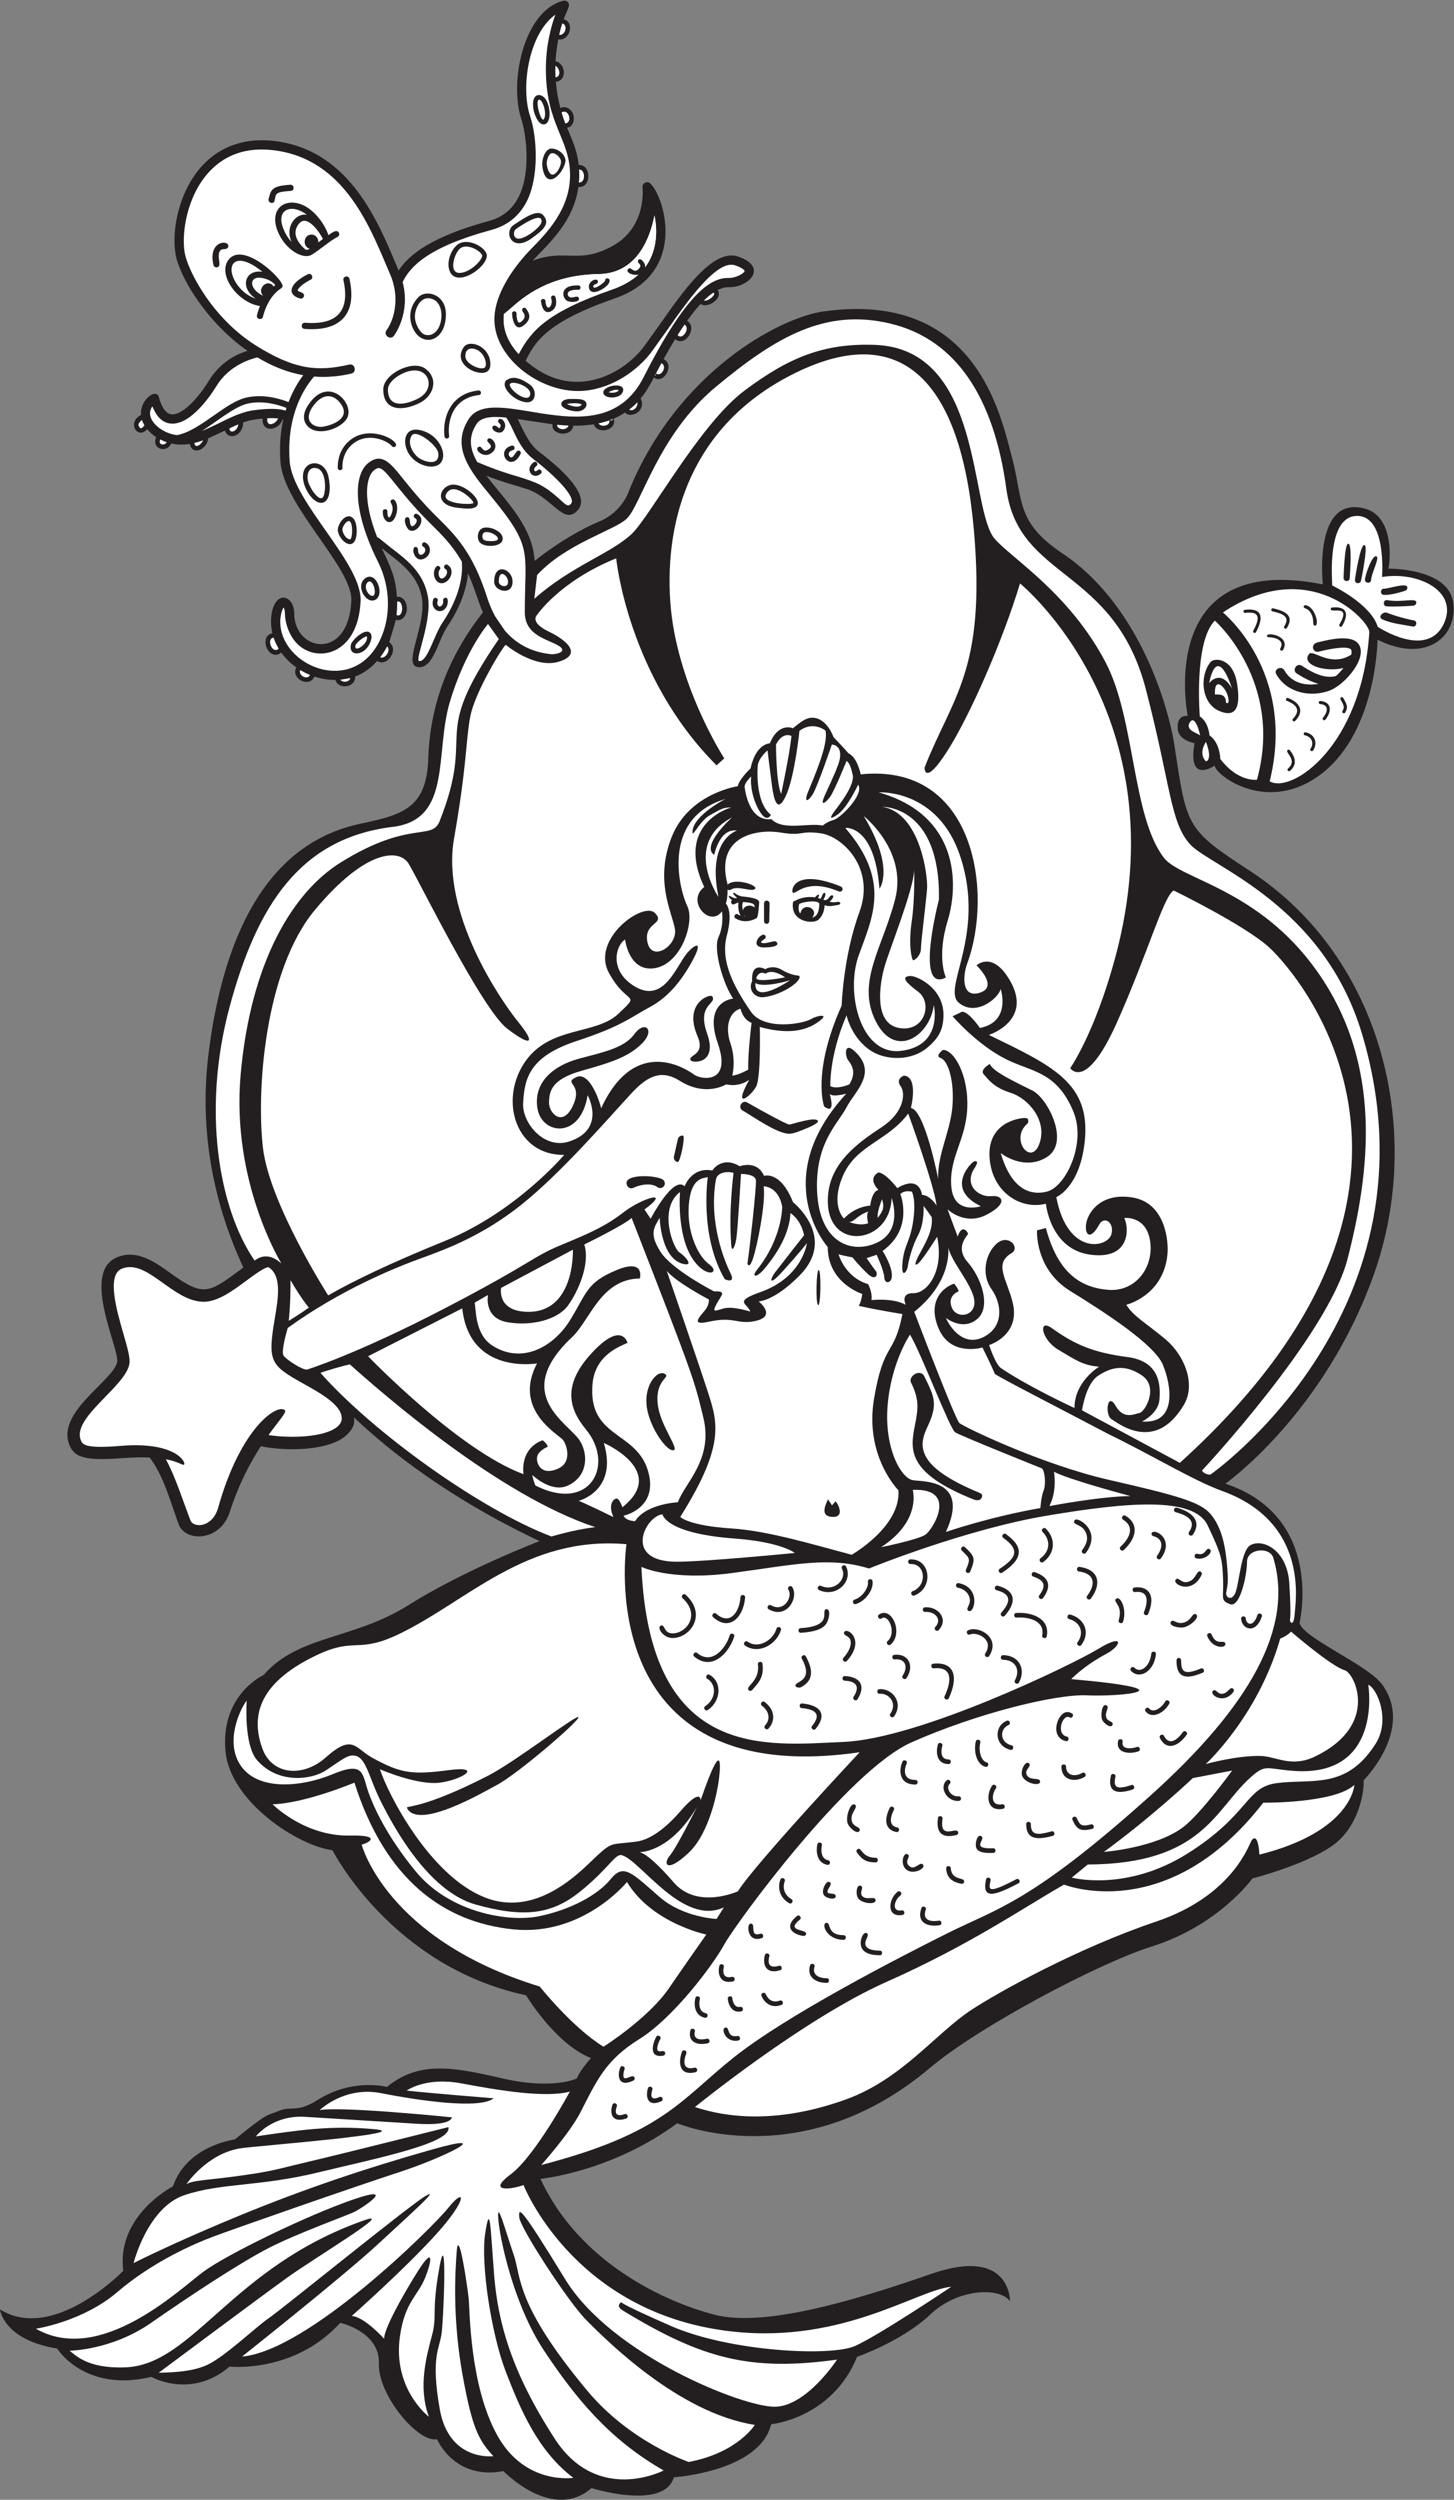 <?xml version="1.0" encoding="UTF-8" standalone="no"?>
<svg
   xmlns:dc="http://purl.org/dc/elements/1.1/"
   xmlns:cc="http://creativecommons.org/ns#"
   xmlns:rdf="http://www.w3.org/1999/02/22-rdf-syntax-ns#"
   xmlns:svg="http://www.w3.org/2000/svg"
   xmlns="http://www.w3.org/2000/svg"
   viewBox="0 0 627.52 1078.493"
   height="1078.493"
   width="627.52"
   xml:space="preserve"
   id="svg2"
   version="1.1"><rect x="0" y="0" width="627.52" height="1078.493" fill="#808080" stroke="none"/><defs
     id="defs6" /><g
     transform="matrix(1.333,0,0,-1.333,0,1078.493)"
     id="g10"><g
       transform="scale(0.1)"
       id="g12"><path
         id="path14"
         style="fill:#231f20;fill-opacity:1;fill-rule:nonzero;stroke:none"
         d="m 4475,2638.65 c -46.67,64.16 -260,152.5 -267.5,200 0,0 82.49,342.5 -240,450 0,0 321.85,227.5 481.85,680.83 160,453.34 30.65,1020 -402.3,1302.35 -206.61,134.73 -204.55,141.82 -243.72,400.99 -22.86,151.25 -124.74,467.6 -363.33,626.66 -152.5,101.67 -126.68,173.33 -163.34,310 -36.66,136.67 -116.26,542.15 -610,473.34 -144.03,-20.07 -473.33,-196.67 -630,-580 0,0 -20,-68.33 -96.66,-100 -48.81,-20.16 -126.81,-62.49 -209.03,-127.48 -6.52,112.43 -93.2,192.72 -155.77,275.34 57.39,-22.15 83.07,-27.54 130.89,-42.93 81.85,-26.33 120.29,-122.34 166.2,-66.08 44.69,54.77 -90.25,158.88 -126.56,186.43 -34.21,25.95 -51.28,70.01 -69.61,106.31 l 112.95,-16.95 c -6.8,-34.18 61.14,-44.43 66.95,-4.52 22.19,-0.23 44.41,1.06 66.21,4.51 13.61,-35.22 76.33,-19.46 64.54,18.17 12.84,5.46 25.3,12.09 37.31,20.06 8.79,-12.62 33.8,-8.23 45.32,4.55 10.84,12.02 12.41,28.81 4.69,40.3 15.71,18.71 30.6,44.33 43.03,68.53 31.33,-24.79 69.17,41.09 31.43,59.33 12.82,23.33 25.25,44.86 37.32,64.64 32.32,-27.3 74.01,36.95 38.86,59.35 15.2,21.41 29.74,39.62 43.66,54.66 22.12,-17.18 74.7,19.36 54.66,44.62 12.84,6.59 25.04,9.77 36.61,9.5 64.57,-1.5 129.23,65.23 30.2,99.18 -80.64,27.65 -177.88,-111.4 -256.01,-223.14 l -50.24,-69.91 c -37.11,-48.24 -107.27,-102.81 -192.93,-111.29 -67.65,-6.7 -130.08,16.34 -188.9,66.99 31.93,64.4 71.16,126.27 289.82,202.32 236.78,82.36 159.12,330.88 113.44,371.99 -10.06,9.05 -26.5,0.52 -24.93,-12.92 0.61,-5.24 13.68,-129.23 -97.32,-190.07 -110.4,-60.5 -150.72,-6.98 -258.24,-47.36 54,57.87 131.61,124.57 148.29,238.66 42.04,-4.55 42.8,72.96 0.98,71.05 -5.37,45.88 -18.59,74.67 -37.8,120.72 24.53,1.42 32.12,47.63 3.46,63.02 -8.26,4.44 -17.14,4.58 -25.19,0.74 -7.85,29.57 -12.4,58.09 -14.61,85.18 36.49,2.13 32.47,59.39 -0.92,66.09 1.38,25.9 4.63,49.66 8.8,70.78 36.83,-6.1 54.8,55.01 17.56,65.28 10.17,29.26 22.78,43.44 14.19,54.42 -3.66,4.66 -9.7,6.75 -15.45,5.31 -128.2,-32.04 -176.3,-263.32 -135.57,-384.33 12.88,-38.28 34.23,-169.59 -10.91,-254.05 -20.24,-37.86 -51.8,-62.82 -93.8,-74.19 -187.29,-50.7 -259.34,-109.48 -293.06,-160.4 -59.57,140.11 -150.57,389.38 -402.09,419.15 -93.192,11.04 -173.25,-15.79 -231.52,-77.6 -76.519,-81.16 -102.625,-209.95 -88.34,-289.93 13.071,-73.19 100.746,-219.49 232.703,-311.78 -34.355,-10.12 -87.992,-35.66 -125.753,-97.79 -34.661,-57.03 -87.489,-112.23 -121.403,-107.44 -21.179,3 -33.25,31.7 -39.64,55.24 -8.457,31.16 -62,-8.74 -57.934,-57.37 -46.715,-23.76 -11.93,-81.3 19.977,-46.37 7.718,-9.29 17.445,-17.83 29.128,-25.34 -16.183,-38.2 33.528,-54.11 48.864,-20.73 20.316,-4.57 40.343,-4.45 59.953,-1.23 8.457,-41.08 57.551,-16.29 59.383,17.8 l 54.722,25.44 c 8.481,-32.62 58.778,-19.71 58.535,26.12 20.661,7.46 42.579,10.81 63.184,12.61 -3.887,-47.38 53.109,-39.62 64.668,-2.73 0.77,-0.25 1.484,-0.49 2.094,-0.72 -8.668,-39.05 -13.02,-84.79 -9.004,-137.54 10.824,-142.22 234.043,-341.95 229.473,-448.22 -8.43,-195.77 -185.02,-166.51 -185.02,-40.65 0,55.1 -56.738,76.83 -72.129,3.33 -4.398,-22.98 -3.738,-46.05 1.481,-68.29 -41.7,-8.05 -18.981,-81.98 20.16,-67.95 3.215,1.15 5.992,3.07 8.523,5.36 13.18,-18.39 30.34,-35.07 48.918,-48.23 -19.265,-36.3 42.707,-67.72 58.357,-29.39 21.91,-7.19 44.85,-11 67.83,-10.96 10.68,-33.07 66.3,-24.52 64.22,11.03 26.53,10 50.82,27.31 71.37,50.39 33.2,-21.25 71.29,38.52 38.99,60.91 -0.02,0.01 20.84,68.41 21.52,72.56 21.47,-7.36 35.64,16.65 35.6,36.53 -0.04,22.71 -14.18,40.34 -32.21,37.2 -4.67,69.36 -22.39,99.05 -48.78,157.28 53.56,-42.92 113.78,-80.04 128.84,-156.7 18.04,-91.84 -67.21,-225.62 -8.94,-228.06 47.91,-2 62.09,88.42 93.66,134.33 15.48,22.52 58.57,91.48 65.27,169.16 20.84,-44.55 30.65,-85.69 48.3,-125.96 -95.39,-120.74 -170.65,-277.55 -176.82,-471.88 -4.99,-157.33 -77,-182.12 -213.33,-210.66 -143.33,-30 -421.334,-134.34 -497.998,-744.33 -29.18,-232.19 7.832,-468.91 112.523,-693.59 -112.722,-82.64 -125.253,-97.62 -235.812,-18.27 -50.809,36.47 -108.391,77.8 -172.566,51.69 -118.504,-48.21 7.535,-295.87 -0.079,-338.92 -10.343,-58.5 -195.488,-160.98 -155.597,-266.17 15.355,-40.49 44.816,-54.97 169.972,-45.39 36.653,2.8 66.442,3.16 90.813,2.06 47.293,-62.57 66.984,-144.53 94.269,-216.82 21.571,-57.15 134.856,-55.83 165.286,41.44 29.488,91.4 67.183,160.87 100.402,211.97 79.91,-16.4 211.557,-15.28 270.187,30.09 21.77,16.85 36.62,38.72 31.05,63.25 159.73,-150.39 359.73,-286.33 600.88,-400.35 0,0 -243.33,-93.34 -423.33,-206.67 -180,-113.33 -356.666,-96.67 -470.002,-226.67 0,0 -140.09,-63.34 -123.332,-246.66 15.004,-164.16 236.336,-307 346.334,-320.34 0,0 190.33,-376.33 627,-469.66 0,0 93.33,-156.66 210,-203.33 0,0 -34.99,-38.32 -45.83,-65.83 0,0 -77.5,-37.5 -240,0 -162.5,37.5 -270,57.5 -375,-27.5 0,0 -109.39,30.28 -225,-42.5 -67.5,-42.5 -82.5,-17.5 -125,-35 -42.5,-17.5 -31.25,-2.5 -142.5,-92.5 0,0 -155,-19.17 -200,-151.67 0,0 -184.172,-94.156 -160.836,-273.328 0,0 -225.828,-233.351 -399.164,-125.011 0,0 10,-98.317 185,-126.661 0,0 88.328,-143.339 305,-91.667 0,0 128.336,-73.34 253.336,33.328 0,0 208.336,-23.328 358.334,141.672 0,0 128.33,-28.34 125,-131.672 -3.33,-103.328 128.33,-258.34 188.33,-245 0,0 55,-133.328 215,-103.329 0,0 158.34,-165 285,-55 0,0 235,-73.332 266.67,35 0,0 278.34,18.32 315,171.661 0,0 196.67,18.34 278.33,218.34 0,0 145,49.988 236.67,136.66 91.67,86.668 226.66,88.34 258.33,43.34 0,0 3.33,178.328 -255,88.328 -258.33,-90 -542.5,-172.489 -700,-132.489 -157.5,40 -440,167.5 -565,439.998 0,0 230,22.5 442.5,180 0,0 403.83,-170.49 817.5,178.52 160,134.99 545.69,339.02 720,393.98 216.67,68.32 325,220 325,220 0,0 167.5,42.5 257.5,105 90,62.5 105,182.5 102.5,212.5 0,0 165.3,165.24 60,310 z m -629.51,3135.17 c 0,0 -109.24,534 437.52,425.5 0,0 -33.01,293.5 138.49,244.49 92.21,-26.35 80.17,-170.99 73.5,-193.49 0,0 195,2.5 210,-110 15,-112.5 -90,-197.5 -245,-120 0,0 -2.21,-315.29 -199.51,-447 -165.97,-110.79 -322.99,7 -327.99,39.5 0,0 -88.75,-62.5 -65,72.5 0,0 -50.28,8.75 -54.02,43.75 -3.48,32.5 9.51,46 32.01,44.75 v 0" /><path
         id="path16"
         style="fill:#ffffff;fill-opacity:1;fill-rule:nonzero;stroke:none"
         d="m 1845,1321.15 c 0,0 -112.5,-208.75 -191.25,-267.5 -78.75,-58.748 0,-50 41.25,-35 0,0 155.31,-397.138 638.34,-469.17 379.99,-56.667 633.33,130 746.66,140 0,0 -233.33,-156.656 -311.66,-191.656 -78.34,-35 -406.67,-18.332 -596.68,65 -190,83.328 -158.53,77.703 -158.53,77.703 0,0 -23.48,-11.531 3.75,-28.125 257.57,-156.953 413.4,-197.179 693.12,-158.75 0,0 -97.5,-150 -200,-152.5 -102.5,-2.5 -530,167.5 -680,412.5 -150,245 -151.25,232.5 -148.75,200 2.5,-32.5 157.5,-272.5 217.5,-332.5 60,-60 296.25,-300 545,-338.75 0,0 -55,-90 -213.75,-120 0,0 -189.09,63.516 -328.34,230.422 -234.99,281.668 -213.75,369.364 -238.32,440 -25.65,73.739 -54.59,182.078 -50.21,118.328 4.37,-63.75 49.37,-280 149.37,-430 100,-150 208.75,-285 386.25,-386.25 0,0 -213.75,-111.25 -352.5,102.5 -138.75,213.75 -183.75,373.75 -196.25,528.75 -12.5,155 -12.5,238.75 -28.75,138.75 -16.25,-100 20,-330 66.25,-450 46.25,-120 103.75,-257.5 218.75,-343.75 0,0 -156.25,-25 -246.25,137.5 -90,162.5 -88.75,406.25 -92.5,442.5 -3.75,36.25 -32.5,233.75 -38.75,153.75 -6.25,-80 -12.5,-226.25 18.75,-400 31.25,-173.75 52.5,-212.5 100,-263.75 0,0 -143.75,-18.75 -173.75,152.5 -30,171.25 0,195 6.25,246.25 6.25,51.25 18.75,357.5 -7.5,211.25 -26.25,-146.25 -6.25,-152.5 -23.75,-218.75 -17.5,-66.25 -46.25,-167.5 -10,-263.75 0,0 -118.55,89.59 -93.75,261.25 16.25,112.5 58.75,130 82.5,191.25 23.75,61.25 23.75,95 -23.75,20 -47.5,-75 -111.25,-188.75 -110,-220 0,0 -63.75,71.25 -105,73.75 0,0 172.5,152.5 275,266.25 102.5,113.75 92.5,152.498 38.75,85 -53.75,-67.5 -457.5,-465.011 -668.75,-482.5 0,0 325,257.5 440,363.75 115,106.25 205,186.248 152.5,155 -52.5,-31.25 -461.25,-363.75 -505,-393.75 -43.75,-30 -143.75,-126.25 -201.25,-152.5 -57.5,-26.25 -140,-23.75 -156.25,-25 0,0 323.75,241.25 413.75,306.25 90,65 356.23,223.817 252.5,187.5 C 750.328,754.441 626.039,437.363 406.25,428.652 c -126.25,-5 -163.75,42.5 -181.25,53.75 0,0 136.25,1.25 263.75,90 127.5,88.75 288.75,195 381.25,242.5 92.5,47.5 256.25,106.25 278.75,117.5 22.5,11.25 142.5,89.998 -3.75,40 -146.25,-50 -410,-177.5 -487.5,-235 C 580,679.902 325,434.473 116.25,553.652 c 0,0 151.25,22.5 263.75,118.75 112.5,96.25 242.5,153.75 308.75,178.75 66.25,25 460,162.498 602.5,208.748 142.5,46.25 323.75,135 107.5,73.75 C 1182.5,1072.4 985,1006.15 772.5,918.652 c -212.5,-87.5 -340,-152.5 -340,-152.5 0,0 45,180 165,220 120,39.998 239.164,26.668 432.5,73.328 193.34,46.66 435,94.99 421.66,146.66 0,0 -331.66,-83.34 -445,-110 -113.324,-26.66 -118.332,-31.66 -224.996,-46.66 -106.664,-15 -159.992,-15.01 -178.328,-28.34 0,0 66.664,100 176.664,116.67 48.629,7.37 575.56,48.14 431.66,61.67 -141.66,13.33 -247.558,-3.59 -383.324,-23.34 0,0 53.336,69.99 160,63.33 106.664,-6.66 320.004,-19.99 348.334,-21.66 28.33,-1.67 118.33,-8.33 126.67,20 0,0 -358.34,36.66 -428.34,23.33 0,0 80,78.33 198.34,55 118.33,-23.33 320,-53.34 365,-16.67 0,0 -226.67,18.33 -281.67,25 0,0 61.67,45.01 176.67,23.34 115,-21.67 271.66,-48.32 351.66,-26.66 v 0" /><path
         id="path18"
         style="fill:#ffffff;fill-opacity:1;fill-rule:nonzero;stroke:none"
         d="m 2445.83,4909.49 c 0,0 15.84,-18.76 111.67,8.33 0,0 -117.5,-80.83 -111.67,-8.33 z m 96.05,17.91 c 0,0 -40,30 -63.13,11.88 0,0 -18.67,11.68 -29.37,-11.25 -8.75,-18.75 73.12,-4.38 92.5,-0.63 v 0" /><path
         id="path20"
         style="fill:#ffffff;fill-opacity:1;fill-rule:nonzero;stroke:none"
         d="m 1090.26,3471.55 c -42.58,-32.96 -149.151,-36.46 -220.881,-25.48 35.137,48.84 59.625,73.77 53.016,80.2 -23.645,23.01 -143.02,-54.49 -216.426,-316.47 -18.504,-63.45 -79.524,-66.21 -89.832,-38.9 -26.016,68.94 -50.492,145.31 -79.207,196.74 45.062,-8.34 54.586,-21.63 59.039,-17.02 7.375,7.62 -29.297,75.1 -204.739,60.47 -117.671,-9.81 -124.316,4.58 -130.031,19.65 -27.41,72.31 144.723,172.29 157.59,245.04 3.305,18.68 -4.672,47.74 -19.055,97.48 -21.984,76.06 -55.207,190.99 -5.179,211.34 81.605,33.2 163.554,-105.54 263.867,-107.2 45.855,-0.75 96.098,36.44 140.43,69.25 22.539,16.68 60.265,44.6 70.918,42.42 43.085,-28.06 31.21,-98.48 19.722,-166.55 -23.59,-139.85 -13.637,-150.61 92.875,-210.14 55.263,-30.88 124.043,-69.29 124.043,-111.65 0,-7.16 -1.68,-17.98 -16.15,-29.18 v 0" /><path
         id="path22"
         style="fill:#ffffff;fill-opacity:1;fill-rule:nonzero;stroke:none"
         d="m 1954.02,1466.46 c 0,0 145.18,91.48 212.49,190.2 37.5,55 120.15,172.83 120.15,172.83 0,0 -176.66,36.65 -256.66,169.99 0,0 -142.5,-175.83 -367.5,-153.33 -225,22.5 -415,160 -515,475 0,0 -160,-67.5 -265,-70 0,0 103.316,-104.56 250.84,-101.34 101.74,2.23 64.16,-22.65 37.66,-29.31 0,0 79,-306.85 576.5,-459.35 0,0 106.52,-133.85 206.52,-194.69 z m 2035.3,893.68 -127.33,-24.32 c 0,0 -131.36,-124.67 -287.99,-239 0,0 168.41,12.74 257.67,80.99 56.66,43.33 157.65,182.33 157.65,182.33 z m -1960.98,732.67 c -325,28.33 -515,-184.99 -738.34,-291.66 -133.38,-63.7 -139.51,-7.42 -266.66,-68.33 C 825,2637.82 816.672,2526.15 848.336,2434.48 880,2342.81 982.883,2338.33 1055,2402.82 c 86.66,77.5 94.73,29.89 148.34,0 94.16,-52.5 131.66,-56.67 249,-41.32 113.58,14.85 46,-30.35 -27.34,-40.35 -73.34,-10 -195,43.33 -195,43.33 26.66,-81.67 161.67,-345 340,-415 178.33,-70 323.34,100 368.34,140 45,40 41.34,30.68 121.34,40.68 51.57,6.44 104.21,53.33 143.31,98.49 67.64,78.13 65.39,35.53 65.39,35.53 80.37,232.6 61.62,83.64 58.28,60.3 -3.33,-23.34 -26.66,-165 -98.32,-231.66 -71.67,-66.66 -81.68,-33.34 -60,-8.34 21.66,25 88.32,158.34 88.32,158.34 -88.33,-150 -186.66,-146.68 -186.66,-146.68 8.34,-1.67 35,-10 111.66,-98.33 76.67,-88.33 207.51,-28.33 207.51,-28.33 55.83,89.17 394.17,450 394.17,450 -875,-126.66 -755,673.33 -755,673.33 z m -420.72,-779.89 c -36.02,-18.96 -253.44,-147.75 -290.02,-73.76 -4.22,8.54 46.15,-6.76 263.65,104.96 86.88,44.63 283.44,196.59 291.39,188.93 7.95,-7.68 -195.14,-183.36 -265.02,-220.13 z M 1955,3420.53 c 0,0 208.75,-90.63 60,-208.13 0,0 -9.43,29.69 -19.69,28.13 -8.85,-1.35 -27.81,-19.07 -9.06,-60 0,0 -107.19,52.5 -113.12,52.5 0,0 128.53,31.87 81.87,187.5 z m -458.33,435.62 -305,-155 c 0,0 293.33,-305 503.33,-381.67 0,0 -14.27,81.57 61.88,109.8 0,0 16.25,-12.5 16.25,-21.25 0,0 -29.5,-11.86 -33.88,-31.86 -4.37,-20 11.59,-65.51 70.13,-37.52 44.35,21.21 24.68,80.31 11.87,93.13 -22.19,22.18 -159.58,100.21 -82.5,246.25 0,0 -218.75,-38.13 -242.08,178.12 z m 358.33,190 -232.5,-123.75 c 0,0 -15.52,-78.77 91.25,-77.5 106.77,1.28 141.25,107.5 141.25,201.25 z m 2048.75,-1665 c 0,0 168.75,153.75 241.25,406.25 0,0 21.25,7.5 35,22.5 0,0 130,-112.5 173.75,-125 32.36,-9.24 113.75,-177.5 -95,-278.75 -77.96,-37.81 -126.25,0 -177.21,1.25 -78.74,1.94 -177.79,-26.25 -177.79,-26.25 z M 3412.5,3327.4 c 0,0 11.25,-61.25 -15,-111.25 0,0 162.5,31.25 262.5,32.5 0,0 -206.25,55 -247.5,78.75 z M 2250,1271.15 c 0,0 350,285 620,405 270,120 435,235 575,315 0,0 335,-135 645,265 0,0 230,-2.5 295,57.5 0,0 -7.5,-150.51 -307.5,-225.51 0,0 -2.49,73.84 -24.77,46.76 -7.87,-9.59 -57.73,-178.75 -310.23,-263.75 -252.5,-85 -510,-228.01 -597.5,-285.51 -115.89,-76.16 -225,-224.49 -406.5,-289.96 C 2475.98,1201 2305,1253.65 2250,1271.15 Z m 1170.01,2945.01 c 0,0 76.24,31.24 91.98,179.99 19.95,188.53 -101.99,243.75 -310.32,345 0,0 155.19,49.44 58.33,191.67 -52.5,77.08 -98.33,33.33 -98.33,33.33 0,0 73.89,-69.59 9.58,-88.75 -58.75,-17.5 -54.25,55.89 -39.58,95.42 83.33,224.58 28.33,650 -345.01,611.67 0,0 -10.41,54.16 -39.16,67.91 0,0 -28.61,31.84 -48.75,52.5 -0.23,0.24 -21.76,64.13 -70.42,62.89 -17.6,-0.45 -33.85,-11.33 -60.83,-34.14 0,0 -46.25,21.25 -75,-48.75 0,0 -45,0 -62.5,-81.25 0,0 -37.5,-35 -41.25,-57.5 0,0 -157.5,-22.5 -213.75,-163.75 -56.25,-141.25 0,-242.5 10,-297.5 10,-55 -75,-110 -88.75,-43.75 -13.75,66.25 61.25,57.5 23.75,95 -37.5,37.5 -207.5,-85 -148.75,-193.75 58.75,-108.75 106.25,-61.25 31.25,-132.5 -75,-71.25 -226.25,-37.5 -306.25,-161.25 -80,-123.75 -24.26,-297.86 130.37,-295.8 0,0 -156.62,-185.45 -386.62,-278.71 -172.49,-69.93 -295,-128.48 -377.5,-175.98 0,0 -188.152,293.79 -210.652,473.79 -22.5,180 3.152,576.7 168.152,774.2 165,197.5 272.5,197.5 302.5,150 30,-47.5 237.5,-472.5 320,-535 82.5,-62.5 90,-45 35,22.5 -55,67.5 -250,350 -207.5,592.5 42.5,242.5 37.5,315 52.5,395 15,80 107.5,230 115,232.5 0,0 92.5,-77.5 170,-55 77.5,22.5 32.5,67.5 -30,97.5 -62.5,30 -40,52.5 -40,52.5 0,0 72.5,110 257.5,185 0,0 37.5,-382.5 325,-670 l 25,22.5 c 0,0 -157.5,242.5 -175,510 -17.5,267.5 70,565 390,730 354.21,182.64 550.79,-11.43 593.33,-503.33 39.17,-452.92 -69.99,-536.67 -159.99,-766.67 0,0 -0.84,-62.5 72.91,52.5 73.75,115 180,357.5 236.25,543.75 0,0 522.19,-423.85 307.5,-1213.75 -66.25,-243.75 -145,-355 -145,-355 0,0 50,-77.5 150,145 100,222.5 152.5,412.5 185,430 0,0 232.04,-113.04 309.99,-185 96.42,-89 693.35,-777.5 -289.99,-1667.5 l -316.67,170 c 0,0 11.68,85.01 51.68,111.67 40,26.66 84.99,39.99 141.66,1.66 56.67,-38.33 10.01,-118.32 -6.66,-121.66 -16.67,-3.34 -51.68,-23.34 -78.34,23.33 -26.66,46.67 -35,-29.99 -13.33,-43.33 21.67,-13.34 142.2,-111.3 235,46.67 39.16,66.66 1.67,159.99 -60,211.66 -61.67,51.67 -105.01,75 -126.67,111.67 0,0 121.24,28.86 133.34,165 3.74,42.08 -7.51,164.58 -112.51,182.08 -105,17.5 -147.5,-51.25 -151.25,-87.5 -3.75,-36.25 15.23,-50 42.73,0 15.91,28.92 48.83,7.26 39.77,-30 -11.25,-46.25 -142.48,-72.49 -178.74,118.76 v 0" /><path
         id="path24"
         style="fill:#ffffff;fill-opacity:1;fill-rule:nonzero;stroke:none"
         d="m 4037.5,3036.15 c 0,-42.5 -22.5,-150 -55,-137.5 -32.5,12.5 -20.43,19.55 -22.5,77.5 -2.5,70 -5,82.5 -50,177.5 -45,95 -261.98,74.48 -515,32.5 -271.25,-45 -581.34,-172 -581.34,-172 -130.01,40 -243.66,11.99 -443.66,-14.67 -200,-26.66 -293.33,19.99 -293.33,19.99 28.33,-630.82 406.66,-576.66 653.33,-566.66 246.66,10 741.67,250 826.67,301.67 85,51.67 75,9.99 25,-16.67 -73.9,-39.4 -113.33,-81.67 -113.33,-81.67 398.33,-35 154.16,-57.49 51.66,-52.49 -102.5,5 -361.93,-59.96 -569.43,-152.46 -207.59,-92.5 -569.32,-587.54 -605.57,-653.79 -36.25,-66.25 -164.36,-237.51 -275,-306.25 -110,-68.34 -138,-134.61 -190.5,-236.7 -35.58,-69.19 -127,-170.8 -127,-170.8 395,102.5 450,210 622.5,347.5 172.5,137.5 532.5,322.5 692.5,402.5 160,80 270.14,98.35 655,443.52 325,291.48 467.5,546.48 400,771.48 -11.15,37.18 -85,30 -85,-12.5 z M 2175.48,2789.27 v 0 c -29.58,1.19 -50.65,35.33 -35.27,40.27 13.4,4.32 7.93,-24.17 35.88,-25.29 44.15,-1.77 94.24,58.4 33.84,113.88 -7.13,6.54 3.01,17.6 10.14,11.04 71.32,-65.58 12.74,-142.22 -44.59,-139.9 z m 116.18,-233.11 v 0 c -8.05,-5.36 -16.38,7.12 -8.32,12.48 36.33,24.2 36.48,71.17 6.63,88.54 -8.36,4.87 -0.81,17.83 7.56,12.95 42.64,-24.87 35.47,-86.41 -5.87,-113.97 z m 85.5,237.75 v 0 c -17.26,-54.9 -73.22,-112.08 -129.49,-64.75 -7.41,6.23 2.25,17.72 9.66,11.48 46.12,-38.76 91.08,11.76 105.52,57.76 2.9,9.25 17.22,4.73 14.31,-4.49 z m -9.62,46.51 v 0 c -12.82,-5.15 -33.44,-6.49 -58.81,16.42 -7.19,6.48 2.85,17.61 10.04,11.13 42.81,-38.6 75,2.32 78.75,53.73 0.7,9.66 15.66,8.55 14.96,-1.09 -2.34,-31.87 -17.14,-69.02 -44.94,-80.19 z m 56.82,-220.4 v 0 c -14.02,12.61 36.73,27.66 29.46,83.93 -1.25,9.59 13.63,11.52 14.87,1.91 5.39,-41.81 -11.02,-60.04 -33.74,-85.28 -2.77,-3.08 -7.52,-3.33 -10.59,-0.56 z m 63.66,-123.96 v 0 c -6.57,-7.1 -17.59,3.07 -11.03,10.18 19.16,20.79 12.37,46.96 -10.24,63.92 -7.73,5.8 1.26,17.81 9,11.99 32.8,-24.61 35.92,-60.44 12.27,-86.09 z m 40.46,319.32 v 0 c -12.39,-44.23 -70.51,-81.89 -116.46,-50.42 -8,5.48 0.48,17.84 8.46,12.38 36.91,-25.25 83.7,6.89 93.54,42.08 2.62,9.34 17.07,5.28 14.46,-4.04 z m 25.77,74.03 v 0 c -17.03,-18.25 -41.5,-20.96 -65.47,-7.27 -8.42,4.81 -0.96,17.82 7.44,13.03 42.51,-24.28 71.53,27.75 56.29,50.57 -5.37,8.06 7.11,16.38 12.48,8.32 11.4,-17.1 6.58,-46.1 -10.74,-64.65 z m 928.81,283.41 v 0 c 13.01,3.51 83.12,-38.69 33.01,-107.73 -5.8,-8 -17.7,1.13 -12.14,8.81 13.15,18.2 19.59,34.45 13.16,52.52 -11.48,32.18 -40.61,26.8 -39.62,39.69 0.24,3.17 2.52,5.89 5.59,6.71 z m -246.34,-159.57 v 0 c 55.55,36.43 64.85,62 11.42,100.13 -7.87,5.62 0.84,17.83 8.72,12.21 58.69,-41.87 55.97,-80.3 -11.92,-124.88 -8.09,-5.31 -16.33,7.25 -8.22,12.54 z m -122.94,69.8 v 0 c 4.31,4.44 9.15,1.56 12.74,-1.91 28.28,-27.42 33.03,-33.94 14.53,-77.12 -3.82,-8.88 -17.6,-2.97 -13.78,5.92 15.52,36.22 13.1,36.86 -13.33,62.5 -2.97,2.88 -3.05,7.63 -0.16,10.61 z m -268,-217.96 v 0 c 41.51,28.25 80.15,-60.48 37.88,-97.1 -7.32,-6.34 -17.14,5.01 -9.82,11.33 29.56,25.56 3.41,89.04 -19.62,73.36 -8.01,-5.44 -16.44,6.98 -8.44,12.41 z m -92.24,-83.44 v 0 c -4.5,16.65 -24.25,14.33 -20.69,25.53 6.43,20.2 72.59,-22.16 8.96,-92.32 -6.51,-7.16 -17.61,2.9 -11.12,10.08 18.4,20.31 26.94,41.51 22.85,56.71 z M 2576.22,2632.8 v 0 c -8.84,17.66 62.56,11.53 19.71,89.75 -4.66,8.5 8.5,15.7 13.14,7.21 23.7,-43.3 25.84,-78.89 -16.96,-100.31 -3.71,-1.85 -14.04,-0.36 -15.89,3.35 z m 64.59,-137.64 v 0 c -6.12,-7.49 -17.74,2 -11.62,9.49 28.52,34.84 16.23,53.21 -33.62,57.78 -9.63,0.89 -8.28,15.82 1.36,14.95 59.53,-5.39 82.26,-35.3 43.88,-82.22 z m 32.59,337.72 v 0 c -13.2,-15.82 -38.02,-24.06 -80.43,-26.72 -9.66,-0.59 -10.59,14.38 -0.94,14.97 110.99,6.87 62.24,58.75 83.34,61.22 16.23,1.91 8.5,-36.93 -1.97,-49.47 z m -21.56,111.48 v 0 c -8.77,4.1 -2.45,17.67 6.32,13.59 42.67,-19.86 85.39,20.6 67.63,56.1 -4.33,8.66 9.09,15.37 13.42,6.7 23.99,-47.98 -31.67,-102.31 -87.37,-76.39 z m 124.5,-353.47 v 0 c -5.19,-8.18 -17.86,-0.15 -12.68,8.03 19.48,30.71 12.47,49.99 -29.06,52.24 -9.68,0.53 -8.85,15.51 0.8,14.98 50.78,-2.76 68.25,-32.1 40.94,-75.25 z m -5.3,308.12 v 0 c -9.22,-2.96 -13.79,11.33 -4.58,14.28 27.88,8.92 46.65,41.81 43.67,57.73 -1.79,9.52 12.96,12.28 14.75,2.77 4.57,-24.45 -19.37,-63.75 -53.84,-74.78 z m 123.87,-363.38 v 0 c -5.55,-7.95 -17.84,0.62 -12.32,8.55 24,34.53 -4.9,67.08 -34.44,64.5 -9.64,-0.84 -10.94,14.11 -1.29,14.95 41.02,3.57 79.92,-42.11 48.05,-88 z m 40.05,123.82 v 0 c -5.44,-8.02 -17.85,0.4 -12.42,8.41 18.76,27.69 8.88,55.77 -25.49,52.08 -9.63,-1.02 -11.23,13.89 -1.6,14.92 47.32,5.1 65.57,-36.95 39.51,-75.41 z m 25.23,267.2 v 0 c -9.05,-3.47 -14.42,10.56 -5.38,14.01 48.24,18.42 41.98,90.2 -6.97,88 -9.68,-0.43 -10.35,14.54 -0.68,14.98 65.26,2.97 77.28,-92.38 13.03,-116.99 z m 35.35,-52.98 v 0 c -9.66,-0.68 -10.73,14.28 -1.08,14.96 43.45,3.11 77.81,-38.06 44.8,-73.81 -6.56,-7.11 -17.59,3.06 -11.02,10.17 23.74,25.73 -2.63,50.84 -32.7,48.68 z m 76.26,-279.44 v 0 c -4.12,-8.76 -17.69,-2.41 -13.6,6.35 26.05,55.76 21.96,96.3 -34.96,90.61 -9.63,-0.96 -11.11,13.97 -1.48,14.92 72.59,7.26 80.08,-47.65 50.04,-111.88 z m 29.25,357.89 v 0 c -9.49,1.88 -6.62,16.58 2.9,14.72 74.6,-14.54 50.13,-103.17 30.84,-89.28 -11,7.91 13.17,20.46 2.69,46.91 -5.59,14.13 -18.87,24.21 -36.43,27.65 z m 101.51,-221.28 v 0 c -5.25,-8.13 -17.86,-0.01 -12.62,8.12 30.14,46.87 -28.56,71.45 -49.23,61.67 -8.75,-4.15 -15.17,9.41 -6.42,13.55 33.95,16.09 106.99,-23.23 68.27,-83.34 z m 18.51,222.2 v 0 c 1.04,4 5.13,6.41 9.14,5.37 50.39,-13.07 67.49,-46.55 22.93,-97.21 -6.39,-7.27 -17.67,2.63 -11.28,9.9 32.18,36.65 31.81,60.57 -15.41,72.8 -4.01,1.03 -6.42,5.12 -5.38,9.14 z m 78.02,-307.96 v 0 c -4.62,-8.51 -17.8,-1.35 -13.18,7.15 18.82,34.68 0.98,66.42 -38.41,66.42 -9.68,0 -9.68,15 0,15 50.61,0 75.76,-44.07 51.59,-88.57 z m 89.93,149.63 v 0 c -1.87,-9.5 -16.59,-6.62 -14.72,2.89 8.84,45.23 -39.02,60.47 -83,57.73 -9.67,-0.59 -10.61,14.38 -0.94,14.98 53.87,3.4 109.58,-19.9 98.66,-75.6 z m -12.16,123.65 v 0 c -5.75,-7.78 -17.82,1.15 -12.06,8.93 23.45,31.67 17.56,48.1 -19.72,60.93 -9.16,3.16 -4.3,17.33 4.84,14.2 46.99,-16.05 56.4,-44.22 26.94,-84.06 z m 0.97,116.8 v 0 c -7.75,-5.82 -16.74,6.19 -9,11.99 32.39,24.31 32.18,59.89 6.7,85.37 -6.85,6.85 3.76,17.45 10.6,10.61 31.48,-31.51 31.69,-77.99 -8.3,-107.97 z m 123.22,-268.45 v 0 c -5.75,-7.8 -17.83,1.09 -12.09,8.88 22.58,30.76 8.43,65.32 -27.57,74.99 -9.36,2.51 -5.47,17.01 3.88,14.49 43.28,-11.62 67.24,-55.54 35.78,-98.36 z m 30.79,149.96 v 0 c -5.79,-7.75 -17.81,1.21 -12.02,8.96 29.91,40.05 23.1,72.29 -26.64,78.92 -9.59,1.28 -7.61,16.15 1.98,14.86 61.46,-8.19 73.55,-53.34 36.68,-102.74 z M 2027.47,1234.07 v 0 c -45.15,-15.76 -54.56,15.98 -44.55,44.56 3.19,9.12 17.32,4.21 14.17,-4.94 -7.83,-22.68 -2.63,-35.25 25.44,-25.46 9.14,3.2 14.08,-10.96 4.94,-14.16 z m 23.32,122.84 v 0 c -46.48,-22.68 -53.71,11.75 -42.84,41.79 3.29,9.09 17.37,4.01 14.1,-5.09 -3.25,-9.06 -5.63,-24.25 -1.42,-28.02 7.45,-6.68 27.77,13.33 33.61,1.36 1.81,-3.73 0.27,-8.22 -3.45,-10.04 z m 90.45,-66.96 v 0 c -44.81,-20.46 -51.94,14.73 -43.4,42.18 2.86,9.23 17.17,4.79 14.32,-4.45 -7.1,-23.03 -3.43,-36.08 22.85,-24.08 8.8,4.03 15.03,-9.62 6.23,-13.65 z m 6.37,147.58 v 0 c -49.29,-9.09 -33.89,41.17 -22.92,61.01 4.68,8.46 17.79,1.21 13.13,-7.26 -6.17,-11.17 -13.1,-30.67 -8.46,-37.11 5.24,-7.29 22.04,4.2 24.27,-7.91 0.75,-4.07 -1.95,-7.98 -6.02,-8.73 z m 1112.08,1083.9 v 0 c 8.96,3.64 14.59,-10.27 5.62,-13.9 -28.05,-11.36 -30.45,-55.82 9.81,-65.76 9.4,-2.32 5.81,-16.88 -3.58,-14.57 -53.1,13.05 -54.01,77.14 -11.85,94.23 z m -47.48,-210.1 v 0 c 5.59,7.9 17.84,-0.78 12.24,-8.67 -14.43,-20.37 -16.93,-58.53 20,-51.63 9.51,1.77 12.27,-12.98 2.76,-14.75 -54.28,-10.14 -55.08,46.73 -35,75.05 z m -100.58,-41.17 v 0 c 0.36,-4.13 -2.68,-7.77 -6.81,-8.14 -39.82,-3.56 -65.34,44.7 -39.68,66.52 7.37,6.26 17.09,-5.16 9.72,-11.43 -13.33,-11.32 1.43,-42.54 28.64,-40.15 4.13,0.36 7.76,-2.68 8.13,-6.8 z m -55.25,-102.48 v 0 c 14.28,-12.84 42.33,7.23 45.89,-7.02 1.01,-4.02 -1.43,-8.09 -5.45,-9.1 -50.22,-12.56 -66.29,10.5 -60.08,54.98 1.33,9.59 16.19,7.52 14.86,-2.07 -1.87,-13.44 -3.01,-29.79 4.78,-36.79 z m -19.81,276.89 v 0 c 2.78,9.26 17.13,4.93 14.36,-4.32 -4.82,-16.06 -6.43,-44.1 20.32,-44.1 9.68,0 9.68,-15 0,-15 -42.3,0 -40.61,44.02 -34.68,63.42 z m -114.71,-55.45 v 0 c 3.83,8.88 17.57,2.96 13.78,-5.92 -10.52,-24.64 -9.69,-53.3 28.11,-53.3 9.68,0 9.68,-15 0,-15 -53.93,0 -54.05,46.44 -41.89,74.22 z m -242.02,-423.54 v 0 c 3.41,-6.77 25.58,0.17 25.99,-11.67 0.52,-14.96 -33.2,-7.36 -39.39,4.93 -7.64,15.16 9.36,48.87 20.72,39.85 9.84,-7.81 -12.03,-23.78 -7.32,-33.11 z m -33.36,156.14 v 0 c 2.34,9.38 16.85,5.76 14.54,-3.63 -2.46,-10.05 -5.34,-43.33 20.41,-48.32 9.5,-1.84 6.64,-16.57 -2.86,-14.73 -36.85,7.16 -36.6,48.65 -32.09,66.68 z M 2476.53,1763.2 v 0 c 2.63,9.29 17.03,5.24 14.44,-4.08 -7.08,-25.48 1.5,-39.84 30.55,-30.81 9.25,2.88 13.71,-11.43 4.46,-14.31 -46.83,-14.58 -57.87,19.29 -49.45,49.2 z m -225,-138.78 v 0 c 2.6,9.32 16.97,5.31 14.45,-4.03 -2.85,-10.57 -5.32,-40.41 19.33,-45.65 9.46,-2.02 6.34,-16.69 -3.12,-14.67 -35.59,7.61 -35.75,46 -30.66,64.35 z m 0.22,-240.56 v 0 c -57.04,-13.69 -54.71,37.92 -43.75,66.25 3.48,9 17.46,3.62 14,-5.4 -9.82,-25.62 -11.99,-55.43 26.25,-46.26 9.41,2.25 12.91,-12.32 3.5,-14.59 z m 39.93,93.73 v 0 c -41.17,-9.43 -65.09,9.88 -56.42,41.77 2.53,9.31 16.85,5.45 14.49,-3.88 -5.55,-22 10.93,-29.58 38.57,-23.27 9.45,2.17 12.79,-12.45 3.36,-14.62 z m 37.3,250.39 v 0 c 2.35,9.36 16.86,5.74 14.54,-3.64 -4.74,-19.24 -0.53,-37.88 26.24,-31.98 9.45,2.09 12.68,-12.56 3.23,-14.65 -42.16,-9.33 -50.35,25.04 -44.01,50.27 z m 61.04,-241.72 v 0 c -42.88,-7.38 -57.31,41.02 -40.62,42.34 13.98,1.11 3.14,-33.58 38.07,-27.55 9.53,1.65 12.1,-13.14 2.55,-14.79 z m 9.69,94.44 v 0 c -31.28,-6.73 -42.49,24.96 -43.44,41.25 -0.57,9.65 14.34,10.56 14.97,0.92 0.74,-11.42 7.72,-31.3 25.3,-27.51 9.47,2.04 12.62,-12.61 3.17,-14.66 z m 34.65,240.34 v 0 c -14.06,11.8 -15.86,45.65 -2.1,43.78 15.41,-2.09 -6.02,-44.12 29.19,-32.78 9.21,2.97 13.82,-11.31 4.6,-14.28 -13.32,-4.3 -23.99,-3.19 -31.69,3.28 z m 95.77,-219.41 v 0 c -37.19,-13.95 -58.56,13.13 -64.65,29.39 -3.39,9.04 10.57,14.3 14.03,5.29 1.3,-3.36 13.56,-32.56 45.35,-20.64 9.07,3.4 14.34,-10.64 5.27,-14.04 z m 24.81,329.31 v 0 c -38.05,22.38 -35.04,60.04 -28.12,76.81 3.66,8.93 17.49,3.28 13.88,-5.68 -0.61,-1.49 -14.34,-36.91 21.86,-58.2 8.34,-4.9 0.73,-17.84 -7.62,-12.93 z m 46.63,-105.98 v 0 c -33.8,4.19 -66.3,28.08 -21.29,64.52 7.52,6.1 16.95,-5.56 9.44,-11.66 -48.37,-39.17 22.3,-29.83 20.22,-46.36 -0.51,-4.11 -4.26,-7.01 -8.37,-6.5 z m 75.31,-151.93 v 0 c -42.92,0 -64.78,25.3 -53.96,56.83 3.12,9.11 17.21,4.26 14.18,-4.88 -7.5,-22.67 9.59,-36.95 39.78,-36.95 9.67,0 9.67,-15 0,-15 z m 54.37,139.37 v 0 c -56.17,0 -73.25,53.17 -55.74,54.94 16.1,1.62 0.2,-39.94 55.74,-39.94 9.68,0 9.68,-15 0,-15 z m 12.79,378.15 v 0 c -6.77,22.45 10.48,68.77 24.02,59.24 12.69,-8.94 -18.15,-26.84 -9.64,-54.95 5.36,-17.7 29.38,-17.16 24.81,-28.91 -5.81,-14.97 -34.34,8.5 -39.19,24.62 z m 31.57,-85.39 v 0 c 13.83,11.19 12.67,-27.18 59.23,-27.18 9.67,0 9.67,-15 0,-15 -37.63,0 -47.55,15.86 -60.29,31.58 -2.62,3.23 -2.16,7.99 1.06,10.6 z m 3.49,-159.31 v 0 c -10.24,13.56 -6.01,47.9 8.24,41.28 11.06,-5.14 -5.25,-20.34 3.72,-32.24 12.55,-16.62 41.54,1.01 43.85,-13.39 2.66,-16.59 -43.45,-11.99 -55.81,4.35 z m 69.65,-183.45 v 0 c -30.56,0 -50.14,7.55 -58.21,22.44 -10.93,20.18 3.69,56.86 16.04,48.85 11.09,-7.19 -11.97,-24.97 -2.83,-41.74 5.19,-9.52 20.75,-14.55 45,-14.55 9.68,0 9.67,-15 0,-15 z m 24.29,418.87 v 0 c -11.18,23.52 7.12,57.1 7.9,58.52 4.67,8.45 17.79,1.21 13.12,-7.26 -9.15,-16.6 -20.31,-50.87 11.02,-56.49 9.52,-1.71 6.87,-16.48 -2.66,-14.77 -14.41,2.59 -24.29,9.32 -29.38,20 z m 49.1,-288.33 v 0 c -54.07,-9.55 -45.38,52.88 -15.8,75.05 7.75,5.82 16.73,-6.2 9,-11.99 -20.96,-15.71 -29.25,-54.21 4.2,-48.29 9.52,1.68 12.13,-13.1 2.6,-14.77 z m 10.4,148.3 v 0 c -19.53,19.29 -6.3,57.74 7.19,47.35 10.34,-7.96 -13.09,-20.46 3.34,-36.68 18.06,-17.81 35.7,16.06 45.31,3.9 10.58,-13.37 -34.86,-35.28 -55.84,-14.57 z m 109.42,-181.66 v 0 c -41.52,-6.33 -75.03,9.91 -58.67,55.6 3.26,9.11 17.37,4.07 14.12,-5.04 -10.78,-30.17 8.15,-40.92 42.3,-35.73 9.57,1.46 11.82,-13.37 2.25,-14.83 z m 70.81,134.2 v 0 c -32.61,6.18 -47.39,20.93 -49.41,49.34 -0.69,9.67 14.27,10.72 14.96,1.06 3.01,-42.22 46.44,-27.45 43.22,-44.42 -0.77,-4.08 -4.69,-6.75 -8.77,-5.98 z m 46.61,460.81 v 0 c 2.25,9.41 16.85,5.88 14.57,-3.54 -6.2,-25.56 1.41,-59.22 20.48,-64.31 9.35,-2.49 5.49,-16.98 -3.86,-14.49 -28.31,7.56 -39.16,49.45 -31.19,82.34 z m 2.93,-347.73 v 0 c -7.58,11.52 0.24,48 13.76,41.58 20.02,-9.51 -38.38,-42.57 39.53,-39.79 9.65,0.35 10.21,-14.64 0.53,-15 -26.47,-0.94 -45.76,0.94 -53.82,13.21 z m 135.35,-111.52 v 0 c -82.7,-43.42 -118.68,-51.12 -105.15,12.56 2,9.46 16.68,6.35 14.67,-3.12 -6.52,-30.64 -11.58,-46.04 83.5,3.85 8.58,4.5 15.55,-8.79 6.98,-13.29 z m 12.2,346.34 v 0 c -7.57,18.46 10.47,52.84 22.05,41.49 9.33,-9.13 -14.9,-19.38 -8.18,-35.81 9,-21.98 44.04,-7.52 43.77,-23 -0.3,-17.06 -48.65,-4.65 -57.64,17.32 z m 98.81,-192.75 v 0 c -54.64,-15.18 -86.17,-9.96 -86.17,38.05 0,9.68 15,9.68 15,0 0,-36.54 20.57,-36.57 67.15,-23.6 9.33,2.6 13.34,-11.84 4.02,-14.45 z m 11.96,337.17 v 0 c -5.56,27.33 17.34,78.88 49.94,58.96 8.27,-5.05 0.45,-17.85 -7.8,-12.81 -21.66,13.2 -45.95,-54.12 -8.71,-62.09 9.48,-2.03 6.32,-16.7 -3.12,-14.67 -16.24,3.47 -27,14.33 -30.31,30.61 z m 15.87,-113.26 v 0 c 0,9.68 15,9.68 15,0 0,-29.43 29.84,-33.77 52.46,-20.25 8.33,4.97 16,-7.92 7.7,-12.88 -31.13,-18.56 -75.16,-11.81 -75.16,33.13 z m 99.48,-201.45 v 0 c -40.57,-10.14 -50.54,1.08 -63.62,29.09 -4.09,8.77 9.5,15.11 13.6,6.35 10.43,-22.36 13.57,-29.08 46.38,-20.89 9.38,2.34 13.03,-12.2 3.64,-14.55 z m 341.07,890.32 v 0 c 27.2,-7.55 26.18,21.67 38.8,15.32 15.34,-7.71 -13.88,-38.18 -42.94,-29.74 -9.26,2.68 -5.13,17 4.14,14.42 z m 13.55,-67.6 v 0 c -31.66,-67.02 -98.59,-30.04 -83.35,-15.11 8.71,8.55 16.38,-12.07 35.67,-8.82 30.6,5.17 30.35,40.44 44.1,33.91 3.75,-1.77 5.36,-6.24 3.58,-9.98 z m -89.51,211.48 v 0 c 1.07,4.01 5.18,6.38 9.18,5.31 43.34,-11.62 84.08,-40.15 51.75,-87.31 -5.48,-8 -17.85,0.48 -12.38,8.47 23.9,34.95 -1.89,53.27 -43.25,64.35 -4.01,1.07 -6.38,5.18 -5.3,9.18 z m -9.25,-362.86 v 0 c 7.27,8.38 15.48,-8.14 37.16,-4.42 29.32,5.04 30.6,34.74 43.03,27.7 14.83,-8.42 -17.15,-38.47 -40.49,-42.48 -16.74,-2.87 -51,6.2 -39.7,19.2 z m -63.28,285.29 v 0 c 4.75,18.6 77.78,-15.56 30,-81.28 -5.69,-7.82 -17.83,0.99 -12.12,8.83 19.36,26.58 20.3,54.94 -12.48,63.32 -4.01,1.02 -6.42,5.11 -5.4,9.13 z m -9.17,-189.8 v 0 c 11.67,-15.08 11.14,-38.85 -1.6,-70.68 -3.61,-9 -17.52,-3.4 -13.92,5.57 16.49,41.16 10.75,69.84 -28.75,64.77 -9.61,-1.23 -11.51,13.66 -1.92,14.88 20.49,2.63 36.89,-2.54 46.19,-14.54 z m -83.04,-95.9 v 0 c -2.8,-9.25 -17.16,-4.96 -14.38,4.32 15.08,50.31 -20.3,58.21 -8.81,69.12 12.62,11.99 36.41,-29.35 23.19,-73.44 z m 2.09,231.68 v 0 c -7.08,-6.59 -17.31,4.39 -10.22,10.98 31.41,29.24 45.12,64.95 7.92,87.23 -8.31,4.99 -0.58,17.86 7.72,12.88 42.62,-25.62 38.52,-70.18 -5.42,-111.09 z m -69.66,-549.98 v 0 c -6.42,14.43 -1.19,54.79 13.79,47.16 11.54,-5.88 -8.03,-23.22 -0.09,-41.05 5.4,-12.13 22.63,-10.32 19.77,-20.93 -4.09,-15.12 -28.45,3.55 -33.47,14.82 z m 98.62,-224.98 v 0 c -51.34,-17.32 -82.81,-8.49 -70.54,44.63 2.16,9.42 16.78,6.07 14.6,-3.38 -8.32,-36.02 5.07,-42.54 51.14,-27.03 9.17,3.1 13.97,-11.11 4.8,-14.22 z m 18.58,123.44 v 0 c -26.51,-10.05 -74.65,-7.19 -65.81,33.59 2.05,9.48 16.71,6.29 14.67,-3.16 -5.34,-24.7 28.04,-23.14 45.84,-16.41 9.04,3.43 14.36,-10.59 5.3,-14.02 z m -23.9,260.16 v 0 c -6.69,7.01 4.15,17.36 10.84,10.37 18.43,-19.27 50.43,3.53 54.62,45.56 0.96,9.63 15.88,8.14 14.92,-1.49 -5.67,-56.74 -53.21,-82.85 -80.38,-54.44 z m 47.08,-131.19 v 0 c -6.07,7.53 5.61,16.95 11.68,9.41 13.08,-16.22 40.97,2.9 51.71,23 4.56,8.54 17.78,1.46 13.22,-7.07 -15.91,-29.76 -55.65,-51.33 -76.61,-25.34 z m 132.79,-75.46 v 0 c -25.02,-35.29 -63.94,-54.73 -86.64,-10.41 -4.41,8.61 8.94,15.47 13.36,6.83 16.14,-31.5 41.26,-15.58 61.04,12.25 5.6,7.9 17.83,-0.78 12.24,-8.67 z m 51.81,200.76 v 0 c -57.3,-24.29 -84.69,-14.11 -84.59,38.95 0.02,12.25 15.02,12.19 15,-0.06 -0.06,-34.4 8.6,-48.47 63.73,-25.09 8.92,3.79 14.76,-10.03 5.86,-13.8 z m 15.11,118.29 v 0 c -3.6,8.97 10.32,14.56 13.92,5.57 15.76,-39.33 41.26,-14.26 44.55,-29.56 3.44,-16.11 -41.9,-17.42 -58.47,23.99 z m 84.68,-179.98 v 0 c -32.23,-43.95 -82.05,-7.21 -65.21,4 8.92,5.94 12.17,-10.1 26.73,-10.43 20.49,-0.46 26.43,24.55 36.86,16.91 3.34,-2.45 4.07,-7.14 1.62,-10.48 z m 91.89,243.72 v 0 c -19.51,-58.53 -64.47,-41.99 -67.09,-7.36 -0.73,9.65 14.23,10.79 14.96,1.13 1.49,-19.76 24.33,-30.06 37.9,10.98 3.04,9.19 17.3,4.45 14.23,-4.75 v 0" /><path
         id="path26"
         style="fill:#ffffff;fill-opacity:1;fill-rule:nonzero;stroke:none"
         d="m 3373.75,3338.03 c 0,0 -263.75,105.62 -281.25,116.87 -17.5,11.25 -110,256.25 -146.25,316.25 0,0 -61.25,-90 -72.5,-230 -11.25,-140 45,-236.25 82.5,-241.25 37.5,-5 183.75,1.25 106.25,-167.5 0,0 135.98,47.5 305.98,77.5 0,0 2.15,35.63 10.27,56.25 8.13,20.63 4.38,61.88 -5,71.88 z m -577.09,2111.46 c 0,0 141.66,-111.67 101.67,-268.34 -40,-156.66 -126.67,-268.33 -63.33,-395 63.34,-126.67 176.68,-46.67 188.34,51.67 0,0 31.66,-131.67 -106.67,-148.34 -129.81,-15.64 -180.01,186.67 -136.67,308.34 43.34,121.66 106.67,240 -43.33,413.33 0,0 95,11.67 110.67,-197.01 0,0 52.04,64.82 -50.68,235.35 z m -410.41,-47.09 c 0,0 -98.75,-27.5 -60,-215 0,0 -117.5,172.5 43.75,257.5 0,0 -102.5,-91.25 -57.5,-121.25 0,0 16.25,87.5 73.75,78.75 z m -12.5,-543.75 c -30,42.5 -66.25,157.5 -47.5,198.75 18.75,41.25 11.25,83.75 11.25,83.75 -39.09,-54.11 -117.29,32.48 -57.5,78.75 -97.5,207.5 87.5,257.5 87.5,257.5 -28.75,0 -33.75,-6.25 -68.75,-25 -35,-18.75 -61.25,-83.75 -56.25,-48.75 7.26,50.8 106.25,101.25 106.25,101.25 C 2135,5441.15 2202.5,5203.65 2225,5158.65 c 25.52,-51.04 -18.75,-186.25 -103.75,-201.25 -85,-15 -97.5,92.5 -97.5,92.5 -31.25,-20 -52.5,-102.5 32.5,-152.5 85,-50 125,45 160,97.5 20.39,30.59 68.75,66.25 26.25,-12.5 -43.58,-80.75 -90.38,-125.52 -138.75,-151.25 -58.75,-31.25 -89.75,-61.5 -234.75,-109 -151.55,-49.64 -171.5,-117.25 -175.25,-203.5 -2.71,-62.45 67.5,-148.75 148.75,-122.5 121.82,39.36 60,150 60,150 -22.5,-143.75 -148.75,-128.75 -162.5,-42.5 -13.75,86.25 55,138.75 132.5,160 77.5,21.25 147.5,33.75 181.25,80 33.75,46.25 68.75,13.75 25,-30 C 2035,4669.9 1980,4652.4 1882.5,4624.9 c -97.5,-27.5 -103.75,-66.25 -105,-101.25 -1.25,-35 43.75,-83.75 77.5,-11.25 33.75,72.5 -31.66,70.42 8.75,91.25 47.04,24.25 81.09,-88.8 82.5,-100 111.25,241.25 281.25,123.75 301.25,108.75 20,-15 123.75,-33.75 76.25,102.5 -47.5,136.25 50,143.75 50,143.75 z m -84.36,-113.08 v 0 c 35.46,-99.87 -47.75,-95.66 -52.98,-86.78 -11,18.61 49.34,14.86 21.84,78.53 -46.51,107.68 41.49,138.05 47.59,128.83 17.08,-25.83 -50.84,-23.75 -16.45,-120.58 z m 773.11,-920.25 c 0,0 53.34,-43.34 100.84,-4.17 47.5,39.17 13.34,135 -30,184.17 -43.13,48.93 -0.65,86.07 0.83,91.67 0.83,3.33 -18.54,36.35 -33.54,-8.34 l -32.82,88.13 c 0,0 55.32,-54.38 126.57,-17.5 71.25,36.87 51.25,64.37 15,60 -36.25,-4.38 -92.85,32.93 -53.13,92.5 16.25,24.37 0.63,24.37 -9.37,15 -10,-9.38 -82.5,-86.25 28.75,-140 0,0 -88.13,-29.8 -95.63,63.95 -7.5,93.75 46.67,148.75 51.67,252.09 5,103.33 -39.99,188.33 -78.33,190 0,0 -28.35,-20 -7.51,-26.67 20.84,-6.67 43.34,-63.34 38.34,-149.17 -5,-85.83 -49.17,-158.33 -46.67,-241.66 0,0 -43.33,223.34 -88.33,229.17 0,0 25.83,100.82 -22.5,104.99 0,0 -28.33,-10 -10.83,-34.16 17.5,-24.17 9.99,-85.84 -60.84,-132.5 -70.83,-46.67 -161.7,-109.61 -173.33,-213.34 -21.67,-193.33 200.83,-173.33 205,-15.83 0,0 39.16,-105 -47.51,-145 -86.66,-40 -194.16,4.98 -194.16,185 0,143.33 68.33,200.83 95.84,253.33 27.5,52.5 103.09,112.23 24.99,182.5 -33.33,30 -29.99,-16.67 -20,-30 10,-13.33 29.17,-37.49 4.17,-78.33 0,0 -39.17,-17.5 -61.66,-5.83 0,0 -4.17,97.49 52.5,229.16 0,0 15.77,-75.08 80.83,-115.83 47.49,-29.74 128.8,-33.31 182.19,12.54 19.32,16.58 39.89,37.74 46.97,69.13 26.28,116.43 -84.18,163.33 -104.16,161.67 -25.8,-2.15 -22.51,-15 25.83,-50.84 48.34,-35.83 21.68,-132.5 -61.66,-117.5 -83.34,15 -62.51,142.5 -47.51,196.67 15,54.17 95,250.83 96.67,315.83 0,0 2.51,-95.83 -8.33,-169.16 -10.84,-73.34 0,-123.34 5,-124.17 5,-0.83 25,15.83 25,37.5 0,21.66 17.5,158.33 20,195.83 2.5,37.5 -21.67,243.33 -145.01,263.33 0,0 188.34,5 183.34,-300 0,0 -80,-305 22.5,-252.5 0,0 -30.84,64.17 5.83,184.17 36.67,120 35.01,341.67 -223.33,415 0,0 192.71,12.77 265,-210 81.67,-251.66 -59.99,-423.33 -6.66,-470 53.33,-46.67 126.66,10 136.66,43.33 0,0 35,-105.83 -67.5,-125.83 0,0 -35,52.5 -57.5,52.5 l -31,-14.49 c 0,0 77.67,-90.51 171,-138.01 83.03,-42.25 165.56,-39.14 220,-169.99 43.34,-104.18 -25,-244.18 -85,-259.5 -45.62,-11.66 -112.5,-3.01 -150,124.49 0,0 75,-60 150,-12.5 75,47.5 2.5,190 -47.5,215 -50,25 -131.25,62.5 -137.5,86.25 0,0 -33.75,-18.75 -20,-33.75 13.75,-15 31.25,-42.5 87.5,-60 56.25,-17.5 120,-90 92.5,-165 -27.5,-75 -97.5,17.5 -37.5,66.25 0,0 7.5,17.5 -8.75,17.5 -16.25,0 -121.25,-12.5 -115,-126.25 6.25,-113.75 101.25,-172.5 182.5,-151.25 0,0 13.75,-147.5 143.75,-165 130,-17.5 126.25,86.25 110,118.75 0,0 71.25,8.75 83.75,-75 12.5,-83.75 -46.25,-165 -136.25,-157.5 -90,7.5 -162.5,55 -201.25,200 l -28.75,-7.5 c 0,0 -7.81,-125.08 107.5,-196.25 110.55,-68.23 272.5,-172.5 300,-238.75 27.5,-66.25 47.5,-192.5 -67.5,-183.75 0,0 52.5,25 56.25,70 3.75,45 3.7,124.75 -103.75,138.73 -112.81,14.69 -171.25,41.27 -245,93.77 -44.72,31.84 -33.75,-37.48 21.25,-69.98 55,-32.5 80,-51.27 132.5,-55.02 0,0 -80,-47.5 -80,-133.75 0,0 -145.62,66.88 -237.5,128.75 -18.78,12.65 -38.75,75 -38.75,75 0,0 102.29,31.25 76.25,137.5 -18.91,77.18 -62.5,125 -3.75,160 29.21,17.4 -10,63.75 -47.5,31.25 -37.5,-32.5 -51.25,-100 -17.5,-147.5 33.75,-47.5 41.25,-121.25 -25,-155 -66.41,-33.83 -110.37,33.35 -122.5,61.67 z m -665,1000.83 c 0,0 7.5,-35.83 35.83,-45.83 0,0 -12.5,-100 -10.83,-151.67 0,0 -33.33,-18.34 -51.66,-19.17 0,0 13.32,47.51 -5.84,104.17 -19.16,56.67 -2.5,102.5 32.5,112.5 z m -120,-1325 c -29.39,122.11 -28.3,124.17 -232.5,647.5 -26.66,-24.17 -153.34,-85.83 -153.34,-85.83 20,-61.67 -20,-153.33 -53.32,-198.33 -33.34,-45 -116.68,-66.67 -195,-53.34 -78.34,13.33 -63.34,88.34 -63.34,88.34 l -43.34,-25 c 5,-20 0.01,-101.67 56.68,-138.34 95.16,-61.58 198.32,-6.66 253.32,83.34 55,90 53.34,120 148.34,160 95,40 76.66,-26.67 76.66,-26.67 -126.66,-1.67 -161.03,-134.9 -219.66,-190 -199.5,-187.51 -8.66,-278.34 26.34,-336.67 27.61,-46.01 23.32,-115 -40.21,-143.75 -54.04,-24.45 -114.38,34.17 -114.38,34.17 0,-9.58 9.59,-33.75 9.59,-33.75 177.08,-89.59 258.2,66.54 164.2,180.82 -55.86,67.92 -81.91,148.14 30.8,260.85 86.8,86.82 103.33,20 103.33,20 -30,-13.33 -105.42,-41.88 -113.33,-133.34 -15,-173.33 138.33,-151.67 178.33,-276.67 40,-125 -77.92,-149.58 -77.92,-149.58 8.75,-17.5 37.5,-17.5 37.5,-17.5 35,56.25 138.75,61.25 138.75,61.25 20,60 115,137.5 82.5,272.5 z m -95.41,-103.67 v 0 c -20.21,-8.83 -75.49,67.26 -87.09,133.67 -13.75,78.75 37.87,132.24 60.78,110.52 11.1,-10.52 -39.53,-23.02 -24.53,-106.77 11.05,-61.66 65.09,-131.2 50.84,-137.42 z m 996.38,-154 v 0 c -4.24,-10.2 -16.54,-9.77 -26.8,-5.67 -216.67,86.67 -205,161.68 -189.38,240.28 11,55.4 13.85,83.68 -12.89,138.25 -9.36,19.11 29.74,47.49 43.89,18.59 32.91,-67.16 44.21,-89.62 8.04,-165.52 -30.58,-64.15 -26.58,-128.45 166.36,-208.75 10.19,-4.23 15.02,-6.99 10.78,-17.18 v 0" /><path
         id="path28"
         style="fill:#ffffff;fill-opacity:1;fill-rule:nonzero;stroke:none"
         d="m 3959.35,6108.51 c 0,0 239,-192.75 151.5,-546.5 68.75,-41.25 298.75,110 322.5,482.5 2.17,34.04 -192.5,251.25 -474,64 z m 353.5,15.97 c 49.1,4.91 55.02,-21.66 32.32,-60.02 -3.29,-5.55 -11.91,-0.46 -8.63,5.09 39.91,67.49 -26.68,34.88 -28.16,49.46 -0.28,2.75 1.73,5.2 4.47,5.47 z m -86.41,7.49 c 31.89,-3.74 47.17,-68.46 30,-66.17 -9.45,1.27 1.83,23.1 -16.3,46.43 -8.33,10.73 -20.09,8.34 -19.25,15.36 0.32,2.74 2.8,4.71 5.55,4.38 z m -110.46,-13.85 c 0.61,2.68 3.31,4.37 5.98,3.76 44.49,-10.16 68.1,-26.68 44.35,-63.82 -3.47,-5.43 -11.91,-0.04 -8.42,5.39 19.2,29.91 -0.9,40.18 -38.16,48.68 -2.69,0.62 -4.37,3.3 -3.75,5.99 z m -49.48,-73.49 c -3.04,-5.65 -11.85,-0.92 -8.8,4.75 22.57,41.88 21.13,63.59 -26.22,57.67 -6.41,-0.8 -7.65,9.12 -1.25,9.92 55.94,7 62.71,-23.25 36.27,-72.34 z m 35.6,-11.37 c 0,12.63 78.2,-0.9 51.82,-46.27 -3.24,-5.58 -11.89,-0.54 -8.64,5.04 14.97,25.61 -15.62,36.23 -38.18,36.23 -2.76,0 -5,2.23 -5,5 z m 74.5,-437.55 c -4.87,-4.17 -11.39,3.41 -6.5,7.59 32.8,28.09 -11.68,51.57 -1.14,60.09 2.15,1.74 5.29,1.41 7.02,-0.74 21.4,-26.43 21.61,-48.95 0.62,-66.94 z m 16.61,161.59 c -4.44,-4.63 -11.67,2.27 -7.23,6.91 25.08,26.18 14.23,44.93 -19.46,58.15 -6,2.35 -2.34,11.66 3.66,9.3 40.22,-15.8 53.18,-42.9 23.03,-74.36 z m 57.98,-95.66 c -3.67,-5.26 -11.88,0.46 -8.18,5.74 11.67,16.63 5.47,38.42 -18.21,43.49 -6.3,1.35 -4.2,11.13 2.09,9.77 33.08,-7.1 39.13,-37.82 24.3,-59 z m 39.78,99.7 c -4.07,-4.97 -11.8,1.36 -7.74,6.33 17.04,20.81 19.02,41.91 -9.06,44.36 -6.42,0.56 -5.56,10.52 0.86,9.96 36.45,-3.19 38,-33.69 15.94,-60.65 z m 64.09,22.96 c -3.48,-5.4 -11.9,0 -8.42,5.41 9.32,14.48 0.03,24.31 -6.62,37.79 -2.86,5.81 6.33,9.76 9.16,4.01 7.85,-15.92 18.73,-27.22 5.88,-47.21 z m -50.7,71.13 c -61.22,-22.5 -137.92,-7.56 -172.4,53.36 -9.27,16.39 17.3,28.36 26.11,12.77 26.59,-46.97 77.2,-49.79 111.05,-44.24 -29.26,8.19 -54.21,23.19 -70.56,33.54 -16.35,10.36 -0.29,35.71 16.06,25.35 23.56,-14.93 67.49,-44.2 109.26,-33.82 4.47,1.06 22.07,21.59 25.87,26.26 -63.15,-14.9 -138.23,11.5 -111.4,45.37 12.92,16.32 67.92,-44.51 135.93,-2.56 2.31,1.52 1.44,13.4 1.19,14.41 -1.82,7.29 -19.74,16.86 -106.08,-4.28 -18.49,-4.52 -28.86,23.82 -3.01,30.15 40.84,10.03 125.83,30.9 138.19,-18.6 11.68,-46.75 -54.93,-121.07 -100.21,-137.71 v 0" /><path
         id="path30"
         style="fill:#ffffff;fill-opacity:1;fill-rule:nonzero;stroke:none"
         d="m 798.656,7159.41 c -9.996,29.32 10.422,57.55 50.731,51.73 -81.274,66.32 -116.922,29.19 -91.867,-24.03 11.953,-25.39 37.668,-52.34 70.472,-63.19 -14.433,9.85 -24.801,22.17 -29.336,35.49 z m 194.996,235.84 c -45.195,36.58 -102.859,21.67 -76.035,-45.39 7.641,-19.09 17.246,-32.72 26.699,-42.48 -23.578,48.28 13.711,95.57 49.336,87.87 v 0" /><path
         id="path32"
         style="fill:#ffffff;fill-opacity:1;fill-rule:nonzero;stroke:none"
         d="m 833.512,7191.66 c -25.989,-3.26 -24.914,-37.57 18.832,-58.53 -23.156,23.55 15.172,58.01 33.523,30.26 1.801,1.55 3.418,3.2 5.332,4.67 -12.437,16.87 -41.551,25.64 -57.687,23.6 z m 156.152,90.83 c 7.453,-0.66 8.438,0.38 12.726,3.21 -24.636,7.39 -19.445,45.87 6.05,45.87 12.79,0 23.14,-11.31 22,-25.44 4.97,3.71 9.97,7.44 15.04,11.12 -7.84,17.08 -48.839,79.3 -74.921,52.07 -32.086,-33.5 -0.918,-70.23 19.105,-86.83 v 0" /><path
         id="path34"
         style="fill:#ffffff;fill-opacity:1;fill-rule:nonzero;stroke:none"
         d="m 3521.88,2056.15 -51.88,-42.5 c 0,0 176.67,-47.51 376.67,79.16 200,126.67 185.83,213.34 286.67,226.66 114.97,15.19 224.75,-22.16 320,126.67 50.41,78.76 4.16,181.26 -23.33,191.67 0,0 49.99,-302.91 -246.67,-278.33 -86.91,7.2 -86.22,22.86 -138.33,-25 -112.51,-103.33 -154.6,-276.65 -523.13,-278.33 z M 4410,4743.65 c -125.56,421.33 -491.67,542.5 -556.67,614.17 -65,71.66 -62.28,190.5 -143.33,501.66 -103.33,396.67 -411.67,353.34 -451.67,648.34 -40,295 -161.66,483.33 -373.33,535 -211.67,51.66 -372.29,-41.79 -568.33,-205 C 2130,6682.4 2075,6453.65 2028.34,6411.15 c -41.82,-38.09 -195.84,-80 -289.38,-181.53 l -8.96,-76.89 c 120.74,106.89 246.18,145.24 315,209.67 58.75,55 220,355 365,463.75 142.95,107.21 256.84,154.63 423.33,148.33 351.67,-13.33 304.14,-533.36 387.65,-628.33 55.69,-63.33 242.35,-176.67 359.02,-400 95.74,-183.27 85,-497.5 188.33,-631.67 54.74,-71.07 307.3,-99.93 496.67,-368.33 211.67,-300 171.67,-643.33 97.97,-930 -64.11,-249.38 -471.3,-684.99 -471.3,-684.99 0,0 5.83,-12.51 26.66,-13.35 3.1,0.92 757.68,533.2 491.67,1425.84 z M 1456.66,5819.48 c -50,-166.66 8.34,-381.66 -184.99,-405 -301.17,-36.35 -440.248,-256.62 -528.01,-581.66 -90,-333.33 -35.988,-652.02 80.676,-822.01 31.617,23.94 61.199,13.2 86.914,-9.66 0,0 -163.105,263.23 -132.125,611.67 32.406,364.36 168.434,589.95 324.215,686.66 224.16,139.17 294.49,68.84 320,133.34 120.41,304.58 -36.67,256.66 191.66,589.58 l -35,48.76 c 0,0 -73.34,-85.01 -123.34,-251.68 z M 940.461,3947.56 c 13.578,-23.56 36.457,-61.06 59.539,-88.91 0,0 -27.535,-20.12 -65.062,-42.81 5.687,59.06 5.687,101.56 5.523,131.72 z M 1037.5,3647.4 c 27.5,10 77.5,23.75 95,27.5 110.84,-98.75 482.5,-423.75 795,-526.99 0,0 -54.35,-4.65 -142.17,-30.08 -230.33,87.07 -579.08,338.32 -747.83,529.57 z m 100.1,-1238.75 c 48.29,5.28 52.29,-64.68 98.65,-155 38.28,-74.58 149.99,-284.76 305,-327.5 155.01,-42.74 245,-32.5 338.75,43.75 93.75,76.25 111.66,122.56 133.75,116.25 60.33,-17.22 197.14,-230.43 330,-168.75 L 2320,1879.9 c 0,0 -107.48,4.75 -183.12,70 -88.31,76.17 -116.88,111.56 -158.13,60.63 -45.34,-55.99 -136.25,-101.88 -233.75,-121.88 -97.5,-20 -289.36,10.95 -400,146.25 -95.31,116.56 -135.23,208.66 -151.25,252.5 -21.79,59.62 -11.25,105 -116.25,61.25 -105,-43.75 -255.758,-57.24 -306.25,41.25 -42.016,81.97 16.25,185 27.5,196.25 0,0 -10.43,-141.89 33.75,-192.5 67.691,-77.54 175.76,-63.65 222.37,-33.06 37.93,24.89 63.76,45.99 82.73,48.06 v 0" /><path
         id="path36"
         style="fill:#ffffff;fill-opacity:1;fill-rule:nonzero;stroke:none"
         d="m 1811.5,5998.79 c -33.37,22.93 -112.53,31.83 -112.41,110.96 0.31,200.23 27.8,208.12 -110.16,375.66 -66.74,81.07 -129.79,157.63 -71.57,248.81 81.06,126.98 430.16,-133.34 566.76,136.21 145.24,286.58 223.91,321.93 276.23,320.72 21.26,-0.49 48.97,14.48 50.4,22.46 0.22,1.21 -4.23,9.3 -30.61,18.35 -59.28,20.33 -157.03,-119.46 -221.71,-211.95 L 2107.39,6949 c -40.93,-53.21 -118.58,-113.43 -213.75,-122.85 -135.4,-13.41 -292.96,101.23 -292.96,230.85 0,84.02 65.62,173.63 119.56,228.67 50.08,51.1 125.42,127.97 125.42,238.58 0,117.71 -78.34,162.19 -78.34,343.06 0,76.92 17.22,138.95 30.83,175.96 -86.11,-61.27 -113.45,-234.77 -81.44,-329.83 22.14,-65.74 29.61,-198.26 -12.88,-277.76 -24.29,-45.44 -62.11,-75.39 -112.41,-89 -206.6,-55.94 -263.61,-119.06 -287.81,-168.98 26.24,-100.29 -25.83,-170.67 -28.33,-173.96 -11.67,-15.36 -35.47,2.67 -23.92,18.12 21.49,28.73 46.73,100.44 11.58,181.57 -61.36,141.61 -142.51,373.27 -378.038,401.16 -84.57,10.02 -153.933,-12.99 -206.168,-68.39 -74.105,-78.61 -91.765,-201.74 -80.632,-264.07 10.086,-56.5 88.402,-211.32 231.82,-300.52 121.328,-75.46 195.348,-85.24 300.688,-60.84 18.86,4.37 25.63,-24.86 6.77,-29.23 -41.2,-9.54 -81.25,-12.66 -120.59,-9.57 -0.18,-0.22 -0.31,-0.47 -0.5,-0.7 -27.435,-31.35 -89.985,-120.81 -78.329,-273.98 10.121,-133.01 234.809,-328.97 229.519,-451.78 -7.44,-173.28 -139.26,-202.29 -203.675,-139.85 -28.532,27.66 -41.305,70.4 -41.305,100.49 0,9.48 -2.379,15.61 -4.223,18.52 -6.558,-7.92 -10.89,-32.21 -10.89,-46.02 0,-143.41 233.813,-241.83 322.173,-61.19 37.14,75.94 35.04,173.45 -5.48,254.49 -86.1,172.19 -77.45,285.36 -30.69,321.12 43.72,33.43 71.41,-1.46 113.31,-54.28 37.85,-46.84 67.18,-80.9 109.09,-122.31 58.93,-58.22 114.58,-113.2 161,-258.26 7.69,-24.05 16.74,-44.83 26.66,-62.93 l 31.25,-45.66 c 54.59,-63.69 120.19,-72.5 147.28,-76.11 15.03,-2 56.6,6.66 29.52,25.27 z m 160.57,840.1 v 0 c 15.7,6.66 54.55,8.28 44.04,-17.26 -9.64,-23.41 -60.37,-22.26 -62.74,-2.26 -1.31,11.04 13.23,17.2 18.7,19.52 z m -153.73,-50.83 v 0 c 4.54,9.3 19.94,12 32.83,11.41 -0.06,0.01 0.07,0 0.01,0 15.65,-0.29 39.58,1.35 45.89,-10.43 7.33,-13.66 -7.72,-28.47 -25.51,-29.63 -21.26,-1.39 -61.93,10.78 -53.22,28.65 z m -178.21,72.86 c 5.1,0 22.06,23.46 75.92,-15.35 22.8,-16.43 20.41,-56.92 -8.55,-56.92 -39.92,0 -91.53,50.82 -67.37,72.27 z m 191.08,709.79 v 0 c -5.24,-41.4 -64.75,-103.32 -75.45,-17.22 -2.33,18.79 8.29,57.34 30.8,56.41 19.51,-0.82 42.13,-16.03 44.65,-39.19 z m -103.59,163.5 v 0 c -10.19,57.12 23.94,56.83 38.4,36.27 19.18,-27.27 18.75,-85.65 -8.24,-82.28 -16.92,2.11 -28.19,34.93 -30.16,46.01 z m -62.82,-370.43 v 0 c 28.08,17.96 74.4,52.45 93.93,30.48 23.79,-26.76 1.31,-47.44 -38.13,-75.47 -64.84,-46.07 -91.88,22.65 -55.8,44.99 z m -795.155,82.92 v 0 c 7.566,30.82 10.769,42.22 70.543,46.1 12.878,0.83 14.171,-19.12 1.296,-19.96 -53.386,-3.5 -47.089,-9.33 -52.796,-32.24 -3.129,-12.57 -22.094,-6.3 -19.043,6.1 z M 714.008,7280.79 v 0 c -15.942,-17.83 7.43,-50.95 -10.91,-55.21 -5.371,-1.24 -10.743,2.09 -12,7.46 -18.559,79.46 50.582,82.72 48.004,60.3 -1.547,-13.5 -18.864,-5.56 -25.094,-12.55 z M 914.77,7164.02 v 0 c -0.571,-2.61 -2.165,-4.88 -4.418,-6.31 -45.672,-28.93 -58.75,-91.24 -58.875,-91.87 -2.598,-12.77 -22.09,-8.52 -19.614,3.94 0.242,1.2 3.071,13.87 9.782,30.43 -72.325,10.78 -139.356,102.21 -101.153,150.48 47.61,60.14 178.879,-65.57 174.278,-86.67 z m -15.723,178.42 v 0 c -26.457,66.15 15.777,106.29 72.332,88.24 40.711,-12.99 78.921,-60.93 91.911,-101.06 8.73,5.77 27.46,21.68 34.11,7.43 2.33,-5.01 0.17,-10.96 -4.84,-13.3 -21.33,-9.95 -62.44,-45.82 -84.37,-58 -28.749,-15.98 -85.678,18.05 -109.143,76.69 z m 72.734,-217.82 v 0 c -17.367,4.66 -26.683,12.85 -27.687,24.35 -2.469,28.18 52.371,54.11 52.926,54.37 11.69,5.47 20.15,-12.67 8.46,-18.13 -20.375,-9.5 -42.074,-27.56 -41.464,-34.5 0.457,-5.28 23.75,-5.13 20.015,-19.03 -1.429,-5.33 -6.914,-8.49 -12.25,-7.06 z m 141.539,-61.82 v 0 c -25.08,-28.87 -67.94,-41.19 -127.418,-36.62 -12.867,0.99 -11.332,20.93 1.536,19.95 102.992,-7.95 146.762,36.98 124.462,137.86 -2.78,12.6 16.74,16.92 19.54,4.33 12.24,-55.33 6.14,-97.56 -18.12,-125.52 z m 87.66,-1045.01 v 0 c -16.12,-51.95 -75.18,-55.03 -64.5,-12.32 3.4,13.61 48.79,56.92 63.51,34.84 3.62,-5.42 3.96,-13.01 0.99,-22.52 z m -16.57,202.56 v 0 c 33.36,21.08 60.11,-49.84 33.75,-69.01 -30.54,-22.2 -71.59,45.1 -33.75,69.01 z m 366.37,591.67 v 0 c -83.49,-8.7 -102.87,-82.57 -96.67,-132.41 1.19,-9.59 -13.64,-11.52 -14.88,-1.92 -7.39,57.12 17.04,139.55 109.99,149.26 9.63,1 11.19,-13.92 1.56,-14.93 z m 28.17,77.47 v 0 c -25.1,-20.99 -116.77,19.53 -77.66,77.52 16.69,24.75 76.48,6.93 85.27,-42.89 2.88,-16.35 0.33,-28.01 -7.61,-34.63 z m -98.72,408.69 v 0 c 28.26,23.41 81.25,-0.71 93.98,-26.17 18.06,-36.13 -94.68,-119.1 -118.5,-58.28 -10.73,27.42 3.31,66.93 24.52,84.45 z m -125.66,-169.36 v 0 c 25.07,26.34 89.18,9.6 89.18,-55.17 0,-96.46 -88.52,-110.72 -111.79,-32.2 -5.37,18.12 -9.57,53.59 22.61,87.37 z m -346.6,-335.39 v 0 c 61.73,74.64 136.39,-7.22 117.56,-52.25 -16.37,-39.17 -107.8,-69.96 -135.921,-21.13 -7.925,13.76 -11.171,37.66 18.361,73.38 z m 44.96,-325.73 v 0 c -34.99,-26.48 -95.735,70.49 -62.461,110.73 19.601,23.71 63.341,15.68 73.121,-30.73 7.93,-37.69 3.75,-69.09 -10.66,-80 z m 97.79,-123.2 v 0 c -13.71,-35.22 -52.39,-1.16 -56.88,28.01 -3.02,19.6 25.9,62.59 48.73,41.67 14.34,-13.15 15.19,-51.57 8.15,-69.68 z m 129.01,300.83 v 0 c -3.21,-2.61 -7.94,-2.12 -10.55,1.09 -14.42,17.75 -72.25,43.73 -118.84,13.44 -45.47,-29.55 -41.79,-80.9 -41.62,-83.07 0.79,-9.63 -14.1,-10.91 -14.94,-1.29 -0.22,2.53 -4.78,62.39 48.38,96.94 64.26,41.76 157.19,-11.17 137.57,-27.11 z m -15.84,132.58 v 0 c -15.58,10.01 -23.28,27.97 -22.89,53.36 0.76,49.61 94.14,95.15 134.51,67.3 46.31,-31.93 29.77,-90 -18.54,-112.94 -38.41,-18.25 -72.34,-21.06 -93.08,-7.72 z M 1420,6586.58 v 0 c -28.09,-18.16 -95.14,5.1 -106.94,62.08 -5.67,27.34 5.41,60.02 48.9,49.64 65.92,-15.72 91.97,-89.78 58.04,-111.72 z m 58.52,-138.96 v 0 c -70.25,9.13 -58.39,62.97 -20.87,73.36 36.67,10.15 98.84,-41.94 88.31,-64.54 -7.13,-15.31 -35.96,-12.9 -67.44,-8.82 z m 74.64,-112.1 v 0 c -10.13,12.04 -8.15,40.16 11.13,46.5 22.73,7.47 72.09,-14.08 61.94,-41.77 -7.14,-19.5 -58.4,-22.18 -73.07,-4.73 z m 101.41,-146.86 v 0 c -13.82,-20.77 -54.57,-7 -54.57,19.16 0,64.57 59.55,41.79 59.55,0.19 0,-7.36 -1.73,-14.49 -4.98,-19.35 z m -859.453,614.7 c 56.996,14 114.317,-4.21 139.094,-14.02 14.898,38.86 33.102,67.98 47.664,87.12 -50.113,8.79 -99.262,27.91 -148.344,57.44 -17.371,-3.83 -90.703,-23.65 -132.379,-92.2 -13.359,-21.99 -83.441,-131.15 -151.234,-121.56 -24.773,3.5 -43.512,22.64 -56.582,55.33 -20.77,-28.89 4.004,-61.57 37.125,-79.45 14.227,-7.68 28.344,-11.88 42.414,-13.56 37.863,6.44 79.195,35.31 119.371,63.44 36.43,25.51 70.84,49.6 102.871,57.46 z M 1828.67,7989.91 c 3.91,8.53 3.07,22.1 -8.22,24.42 -3.34,-10.72 -6.69,-22.98 -9.77,-36.47 6.77,-0.8 14.27,3.96 17.99,12.05 z m -29.96,-149.02 c 18.08,0.91 13.36,30.65 -0.53,36.23 -0.26,-11.71 -0.11,-23.8 0.53,-36.23 z m 23.69,-112.45 c -1.42,-0.43 -2.68,-1.18 -3.86,-2.1 3.42,-11.43 7.37,-22.99 11.83,-34.66 21.85,1.27 12.82,43.02 -7.97,36.76 z m 53.62,-228.17 c 19.93,0.57 18.93,41.43 -0.88,41.46 0.91,-14.27 0.63,-28.02 -0.56,-41.32 0.48,-0.05 0.95,-0.16 1.44,-0.14 z m 62.9,-296.62 c -163.4,-2.7 -245.02,-75.13 -288.87,-114.05 l -18.65,-15.46 c -4.23,-40.45 6.83,-84.52 47.94,-129.31 40.45,77.22 94.05,136.35 302.4,208.82 34.62,12.04 63.05,28.22 85.2,48.38 -13.53,-5.37 -44.09,5.82 -33.87,17.74 10,11.66 18.63,-16.34 33.92,0.22 10.42,11.3 6.31,12.02 -0.41,20.3 -5.1,6.3 2.95,19.99 14.88,5.49 6.07,-7.31 9.06,-13.16 6.82,-20.47 36.21,47.27 42.6,111.48 30.65,168.21 -12.97,-67.56 -53.75,-187.78 -180.01,-189.87 z m -244.47,-167.29 v 0 c -29.04,-21.41 -36.6,25.23 -36.95,39.61 -0.23,9.67 14.76,10.04 15,0.37 0.34,-13.42 2.63,-35.58 13.05,-27.9 31.47,23.2 -6.33,34.94 7.54,45.02 3.35,2.44 8.04,1.7 10.47,-1.65 11.42,-15.68 19.26,-34.54 -9.11,-55.45 z m 90.48,47 v 0 c -24.98,-14.04 -32.92,21.12 -33.66,32.3 -0.65,9.63 14.3,10.65 14.96,1 2.8,-40.59 26.31,-14.32 18,8.1 -3.34,9.04 10.59,14.32 14.03,5.31 4.26,-11.17 6.94,-35.3 -13.33,-46.71 z m 87.36,69.05 v 0 c -43.97,1.22 -34.91,-18.61 -28.56,-22.8 8.96,-5.94 26.82,7.91 30.84,-3.46 5.18,-14.67 -29.55,-15.39 -39.12,-9.06 -18,11.91 -23.18,52.11 37.27,50.31 9.67,-0.29 9.23,-15.27 -0.43,-14.99 z m 96.38,17.41 v 0 c -13.61,-16.98 -59.57,-41.32 -62.5,-7.84 -1.61,18.34 27.29,33.13 29.97,17.98 1.89,-10.7 -15.79,-7.72 -15.03,-16.68 1.11,-13.04 37.15,14.45 37.78,19.18 l 0.04,-0.43 c -1.33,14.88 26.64,8.85 9.74,-12.21 v 0" /><path
         id="path38"
         style="fill:#ffffff;fill-opacity:1;fill-rule:nonzero;stroke:none"
         d="m 2830,3564.48 c 31.67,186.67 65.01,135.01 91.67,273.34 0,0 -76.67,11.66 -141.67,26.66 0,0 8.33,9.99 11.66,38.33 0,0 -111.66,35.01 -111.66,151.68 0,0 -195,219.16 60,496.66 0,0 -42.5,-12.5 -53.75,-1.25 0,0 22.08,-69.99 -17.92,-40.41 0,0 -40.83,109.16 56.67,326.66 0,0 5,160 57.5,302.5 52.5,142.5 -55,245 -125,255 -70,10 -55,-10 -130,2.5 -75,12.5 -212.5,-10 -172.5,-165 0,0 0.11,-1.37 0.23,-3.65 25.24,23.38 97.25,-1.89 90.08,-12.72 -9.02,-13.63 -56.35,12 -79.27,-3.65 -3.23,-2.21 -7.31,-1.63 -10.39,0.56 0.03,-14.33 -0.96,-33.35 -5.65,-45.54 0,0 25.01,-21.67 3.33,-103.33 -21.67,-81.67 21.35,-164.44 78.01,-246.66 42.49,-61.67 170.33,-40.01 198.66,-21.67 11.96,7.74 65,19.99 15,-14.17 -50,-34.17 -116.67,-32.5 -185,-13.33 0,0 4.17,-161.68 -11.67,-192.51 -15.83,-30.83 -79.16,-80.83 -22.49,21.67 0,0 -29.59,-25 -74.59,-15 0,0 -65.73,-41.66 -150,11.25 -53.75,33.75 -97.91,23.75 -156.25,-39.58 -86.23,-93.63 -230,-260 -357.5,-361.67 -122.02,-97.29 -237.5,-141.66 -320.83,-171.66 -83.33,-30.01 -261.67,-101.68 -434.998,-226.68 0,0 -23.336,-76.67 -13.336,-90 10,-13.33 58.336,-45 75,-45 0,0 158.324,48.34 446.664,198.34 288.34,150 280,165 376.67,205 96.67,40 144.99,61.67 203.33,106.67 58.34,45 156.67,75 66.67,8.33 l 20,-30 c 0,0 73.33,141.67 110,105 0,0 22.08,63.75 89.58,51.25 0,0 30,48.75 88.75,13.75 0,0 56.25,21.25 78.75,-31.25 0,0 52.5,18.75 93.75,-85 0,0 143.75,-113.75 21.25,-237.5 -83.04,-83.88 -132.5,-83.75 -132.5,-83.75 0,0 64.12,-50.13 -16.49,-64.51 -55.05,-9.81 -63.1,17.01 -147.26,-1.74 -58.5,-13.03 -25,18.75 -10,37.5 15,18.75 12.5,35 12.5,35 0,0 -105,55 -136.25,92.5 0,0 101.27,-293.36 133.75,-393.75 31.59,-97.64 54.73,-172.41 -90,-402.5 0,0 25.21,-28.35 167.5,-37.5 116.67,-7.5 265,-52.5 387.5,-85 0,0 160,91.25 151.25,208.75 0,0 -110.42,110.41 -78.75,297.08 z m -109.67,1657.93 c 14.18,-5.64 6.32,-21.48 -4.92,-16.76 -105.41,44.25 -136.68,-10.22 -148.19,-4.2 -7.22,3.76 -0.4,82.04 153.11,20.96 z m -246.66,-56.26 c 0,13.44 18.11,12.15 18,0 l -0.99,-55.83 c -0.12,-12.53 -17.01,-13.27 -17.01,0 v 55.83 z m 4.85,-105.08 c 4.43,-10 -13.63,-12.95 -14.52,-20 7.73,-9.02 36.93,4.89 46.71,2.84 3.67,-0.77 24,-18.13 -34.47,-19.63 -57.29,-1.48 -6.93,57.57 2.28,36.79 z m -97.5,57.47 c -8.18,5.11 -0.23,17.84 7.96,12.72 3.03,-1.9 6.08,-3.24 9.09,-4.31 -8.4,13.44 -8.45,31.88 -7.46,42.91 -10.26,-3.04 -17.19,-11.22 -22.57,-2.7 -2.17,3.45 -1.18,7.96 2.19,10.22 -2.45,1.08 -12.96,10.45 -10.1,13.46 3.25,3.43 12.77,-10.49 26.86,-6.24 -1.76,0.87 -15.6,13.17 -13.15,15.79 4,4.3 9.99,-8.98 31.72,-11.35 9.19,-1.05 54.17,-4.41 52.51,-19.34 -0.92,-8.41 -2.52,-46.77 -8.44,-50.51 -1.41,-0.89 -34.99,-21.65 -68.61,-0.65 z m 92.85,-255.11 c -31.16,-3.88 -52.57,24.46 -38.77,51.37 -3.75,66.88 43.03,38.85 43.03,38.85 3.12,3.13 26.56,14.06 53.12,-1.87 31.36,-18.82 55.63,-18.75 55.63,-18.75 14.37,-14.38 -51.83,-61.96 -113.01,-69.6 z m 176.49,250.96 c -16.55,-15.91 -93.81,-8.7 -82.54,58.07 13.97,6.74 35.63,19.01 70.59,13.78 14.98,16.44 15.68,7.87 10.04,-2.01 l 8.1,-2.61 c 5.71,7.93 7.62,20.42 12.81,19.34 7.24,-1.51 0.43,-15.21 -3.68,-22.43 16.5,-5.64 18.44,13.01 26.66,14.2 12.61,1.84 1.11,-15.19 -6.75,-20.42 6,-0.77 10.09,-3.43 24.41,-0.74 12.21,2.28 14.43,-7.65 4.39,-9.54 -26.35,-4.94 -32.7,-5.44 -44.53,-0.9 -0.79,-12.3 -2.93,-30.81 -19.5,-46.74 z m -500.81,-862.8 c -4.92,-6.62 -14.37,-8.02 -20.99,-3.11 -18.95,14.06 -53.51,9.49 -77.86,-2.29 -7.45,-3.61 -16.42,-0.49 -20.03,6.97 -19.37,40 94.84,34.95 115.77,19.41 6.65,-4.93 8.04,-14.33 3.11,-20.98 z m 44.78,78.07 c -8.14,1.28 -13.76,9.02 -12.47,17.16 l 12.5,55.84 c 1.28,8.18 8.96,13.77 17.15,12.47 8.18,-1.29 -8.99,-86.76 -17.18,-85.47 z m 357.52,91.57 c -41.82,4.18 -111.49,54.52 -147.64,75.25 -16.79,9.62 -1.87,35.65 14.92,26.02 58.1,-33.3 124.91,-69.15 135.6,-71.41 8.38,-0.33 82.77,26.73 93.38,12.21 4.7,-6.42 -26.61,-20.19 -26.61,-20.19 -30.97,-13.25 -55.76,-23.27 -69.65,-21.88 z m 97.41,-554.64 c -8.95,0.45 -6.59,114.11 1.48,113.71 8.28,-0.41 6.8,-114.12 -1.48,-113.71 z M 2695,3181.15 c -40.45,1.71 -23.33,37.08 -14.25,56.99 l 13,-19.49 11.25,12.5 c 2.17,2.42 36.04,-51.94 -10,-50 z m 375,873.75 c 0,0 16.66,-108.76 -110,-210 0,0 132.5,-347.91 146.25,-360 13.75,-12.09 265,-133.75 483.75,-183.75 218.75,-50 295.55,-71.33 328.75,-110 37.93,-44.17 49.59,-107.51 55,-177.5 3.96,-51.11 -1.25,-61.25 -3.75,-77.5 -2.5,-16.25 18.38,-28.66 30,0 12.5,30.83 17.86,136.88 48.75,153.75 40.41,22.08 119.38,-16.25 125.74,-125 6.87,-117.32 1.35,-110 2.18,-118.75 0.83,-8.75 12.29,-18.53 15,20.42 2.71,38.96 47.71,295.83 -234.17,398.33 -95.83,34.85 -221.67,112.91 -369.67,184.83 -178.32,93.91 -340.57,176.59 -366.58,193.92 -12.5,30 -40.42,85.82 -40.42,85.82 0,0 -100,-30 -140,57.5 -40,87.5 8.33,135.84 48.33,149.17 0,0 15,-17.5 14.17,-25 0,0 -37.51,-13.33 -21.67,-52.5 15.84,-39.17 80.84,-28.33 72.5,25.83 -7.87,51.12 -74.99,122.53 -84.16,170.43 z m -129.51,431.76 c 0,0 83.68,-229.67 92.01,-298.01 0,0 -20,33.34 -47.5,35 0,0 -5.84,65.83 -80,21.67 0,0 -35,46.67 -60,50.83 0,0 -39.17,-15.83 -0.83,-56.66 0,0 -20.01,-0.84 -26.67,-50.84 0,0 -45.83,-0.83 -85,-41.66 0,0 -45.83,41.67 -2.5,140 43.34,98.33 143.34,110 210.49,199.67 v 0" /><path
         id="path40"
         style="fill:#ffffff;fill-opacity:1;fill-rule:nonzero;stroke:none"
         d="m 2652.5,5166.78 c -10,12.5 -54.02,4.36 -65,-1.88 -3.7,-14.42 -1.55,-24.58 3.54,-31.52 8.06,41.4 63.35,15.71 38.28,-12.42 24.39,4.15 23.37,40.78 23.18,45.82 z m -243.72,-39.22 c 0.58,-2.04 0.37,-2.9 3.86,-3.6 -1.45,1.06 -2.75,2.25 -3.86,3.6 z m 34.44,25.72 c 0.04,3.42 -0.32,6.45 -1.34,8.5 -4.38,8.75 -36.25,9.37 -36.25,9.37 -3.45,-5.64 -2.49,-17.11 -0.69,-27.14 4.25,16.72 26.79,20.31 38.28,9.27 v 0" /><path
         id="path42"
         style="fill:#ffffff;fill-opacity:1;fill-rule:nonzero;stroke:none"
         d="m 1615,6207.82 c 0,-15.87 37.17,-24.53 28.62,7.7 -3.7,13.94 -28.62,34.85 -28.62,-7.7 z m 36.14,633.88 c 7.81,-20.56 57.24,-54.06 64.81,-30.66 10.07,31.23 -74,54.88 -64.81,30.66 z m 319.26,-20.48 c 7.47,-2.95 28.21,-2.51 32.57,6.2 -6.39,5.58 -25.87,-1.79 -32.57,-6.2 z m -435.56,140.49 c -29.16,6.2 -29.92,-21.78 -27.01,-30.81 6.91,-21.42 50.32,-39.24 61.5,-29.9 10.4,8.68 -0.61,53.52 -34.49,60.71 z m 300.76,-178.85 c 9.16,-4.65 40.65,-15.73 47.65,-0.93 -8.89,5.12 -37.01,4.42 -47.65,0.93 z m -65.11,773.46 c 12.79,-66.63 48.01,-7.49 45.8,12.77 -1.61,14.79 -25.84,34.17 -36.26,22.07 -6.95,-8.06 -11.49,-24.66 -9.54,-34.84 z m -11.45,146.67 c 16.37,16.38 -5.89,76.84 -16.46,63.16 -6.97,-9.01 5.37,-59.96 16.46,-63.16 z M 1046.27,6709.8 c 34.26,5.71 89.01,28.69 57.6,73.28 -25.74,36.54 -59.64,30.67 -84.34,0.79 -45.022,-54.46 -3.59,-79.13 26.74,-74.07 z m 330.47,297.4 c 55.39,-13.19 72.28,96.02 25.02,114.93 -40.38,16.15 -58.46,-31.4 -58.46,-55.59 0,-23.92 17.09,-55.45 33.44,-59.34 z M 1151.02,6001.83 c -6.75,-27.03 43.96,5.86 36.64,29.32 -8.71,-0.2 -34.42,-20.46 -36.64,-29.32 z m 51.7,160.75 c 21.46,-7.19 7.21,56.12 -10.29,45.09 -16.7,-10.53 -4.67,-40.11 10.29,-45.09 z m 286.87,1044.81 c 36.58,2.03 76.23,47.2 71.2,57.91 -7.19,15.29 -49.88,38.79 -71.02,21.32 -19.39,-16.03 -38.97,-81.39 -0.18,-79.23 z M 1387.7,6845.53 c 2.8,34.97 -32.11,63.34 -88.62,34.22 -25.53,-13.15 -42.84,-32.73 -43.08,-48.71 -0.86,-56.04 45.36,-55.22 94.53,-31.86 22.1,10.49 35.65,27.39 37.17,46.35 z m -361.81,-270.32 c -26.921,6.63 -32.984,-20.9 -29.351,-38.92 4.691,-23.26 33.871,-66.82 47.331,-56.63 11.83,8.95 15.83,87.22 -17.98,95.55 z m 99.54,-171.95 c -9.04,-4.82 -18.04,-20.1 -16.77,-28.46 2.08,-13.51 13.68,-29.77 24.99,-29.86 8.65,2.1 10.85,68.52 -8.22,58.32 z m 546.99,916.28 c 19.96,-9.65 78.89,35.74 80.81,52.52 4.43,38.59 -72.85,-16.2 -80.53,-21.03 -11.55,-7.27 -11.72,-25.96 -0.28,-31.49 z m -338.75,-637.65 c -18.24,-26.47 6.19,-63.21 24.06,-74.38 22.32,-13.96 66.83,-24.44 61.09,17.63 -3.26,23.93 -69.69,76.5 -85.15,56.75 z m 109.36,-193.7 c -8.77,-29.42 86.66,-32.06 89.31,-25.48 2.86,7.08 -43.37,51.38 -70.69,43.81 -10.6,-2.93 -16.66,-11.71 -18.62,-18.33 z m 151.74,-148.71 c 42.71,1.3 -3.93,35.46 -25.8,28.28 -8.71,-2.86 -8.66,-17.44 -4.32,-22.59 4.79,-5.71 18.62,-6.03 30.12,-5.69 v 0" /><path
         id="path44"
         style="fill:#ffffff;fill-opacity:1;fill-rule:nonzero;stroke:none"
         d="m 449.102,6712.21 c 5.722,-10.62 8.218,-10.55 18.464,1.73 -3.378,5.71 -6.082,11.58 -7.964,17.63 -5.563,-4.46 -14.071,-12.73 -10.5,-19.36 z M 2309.6,7143.65 c -9.81,-6.62 -19.99,-15.15 -30.53,-25.54 13.64,-4.59 42.54,21.14 30.53,25.54 z m -93.42,-103.56 c -7.27,-10.63 -14.66,-21.92 -22.22,-33.96 14.72,-18.29 42.56,22.59 22.22,33.96 z m -74.27,-125.13 c -0.18,0.09 -0.38,0.12 -0.56,0.19 -5.72,-10.6 -11.53,-21.56 -17.4,-32.86 17.05,-13.54 37.42,23.56 17.96,32.67 z m -20.44,-40.04 c 1.66,2.09 2.38,4.28 1.91,6.28 -1.34,-2.58 -2.68,-5.15 -4.03,-7.77 0.81,0.36 1.57,0.79 2.12,1.49 z m -84.71,-110.2 c 13.99,-7.65 30.35,10.82 26.58,23.79 -8.5,-8.88 -17.39,-16.74 -26.58,-23.79 z m -55.08,-33.91 c 1.63,0.93 2.71,2.41 3.28,4.05 -3.44,-1.43 -6.9,-2.79 -10.39,-4.06 2.18,-1.13 4.81,-1.29 7.11,0.01 z m -44.17,-10.56 c 9.09,-13.45 39.22,-7.87 35.22,9.9 -11.53,-4.1 -23.29,-7.39 -35.22,-9.9 z m -114.5,-18.71 c 8.76,0.29 15.92,5.31 17.83,11.8 -12.46,0.48 -24.89,1.38 -37.19,2.58 -1.11,-10 11.83,-14.63 19.36,-14.38 z m -95.41,-97.34 c -52.17,39.58 -64.17,101.07 -88.78,135.09 -45.61,4.71 -81.26,2.15 -96.18,-21.21 -27,-42.29 -21.83,-80.03 2.55,-122.85 61.79,-26.17 96.47,-36.52 129.98,-46.48 66.55,-20.23 87.71,-30.25 135.28,-72.32 19.18,-16.97 28.01,-28.78 38.6,-15.8 17.43,21.4 -56.76,94.5 -121.45,143.57 z m -139.99,18.02 v 0 c -23.53,-14.12 -52.68,12.91 -39.11,21.49 12.75,8.09 12.42,-20.02 31.39,-8.63 25.34,15.22 -8.63,22.21 -1.22,33.85 9.33,14.66 46.17,-24.38 8.94,-46.71 z m 8.09,88.98 c 6.71,7.39 20.73,-7.1 20.35,-7.32 14.73,15.65 -8.96,16.58 -2.48,27.38 8.08,13.48 33.77,-12.62 16.04,-34.8 -12.84,-16.04 -43.59,4.09 -33.91,14.74 z m 89.76,-89.65 v 0 c -32.53,-65.01 -84.66,11.19 -28.73,26.83 9.29,2.59 13.34,-11.78 4.07,-14.44 -23.51,-6.76 -11.15,-24.17 -5.4,-23.71 10.49,0.84 15.53,26.98 26.71,21.37 3.69,-1.85 5.2,-6.35 3.35,-10.05 z m 65.83,-63.45 v 0 c -26.02,-23.72 -55.02,13.9 -23.15,36.66 7.84,5.6 16.58,-6.58 8.75,-12.19 -13.01,-9.32 -7.58,-23.9 4.35,-13.34 7.2,6.38 17.17,-4.65 10.05,-11.13 z m -356.58,-162.96 c -42.85,42.32 -72.72,76.99 -111.51,125 -46,57.99 -53.36,63.03 -71.59,49.1 -25.72,-19.67 -39.72,-92.57 10.19,-218.95 l 1.5,1.68 42.63,-34.13 c 51.16,-38.99 104.06,-79.31 118.88,-154.76 15.87,-80.78 -43.37,-210.36 -27.73,-211.94 27.55,-2.78 47.52,83.75 76.34,125.68 17.15,24.95 70.07,110.13 61.6,196.62 -30.6,52.77 -63.91,85.74 -100.31,121.7 z m -114.69,23.06 v 0 c -13.76,-32.11 -42.11,-15.82 -40.63,17.66 0.42,9.67 15.41,9 14.97,-0.66 -0.77,-17.44 5.19,-26.69 11.87,-11.09 14.79,34.49 -9.19,39.17 0.56,48.18 11.67,10.78 27.91,-19.84 13.23,-54.09 z m 46,-43.62 v 0 c -12.04,6.03 -23.14,42.2 -7.27,42.2 12.49,0 4.96,-24.27 13.98,-28.78 7.07,-3.54 25.77,18.95 11.02,25.71 -8.8,4.04 -2.54,17.67 6.25,13.63 33.7,-15.46 0.38,-64.92 -23.98,-52.76 z m 51.08,-89.79 v 0 c -35.03,-21.86 -49.17,36.82 -31.02,35.72 11.38,-0.69 3.99,-19.19 12.65,-24.33 11.15,-6.63 27.58,16.49 11.45,25.25 -8.52,4.62 -1.36,17.8 7.14,13.2 20.34,-11.02 18.77,-37.97 -0.22,-49.84 z m 69.2,-156.75 v 0 c -17.05,-31.66 -55.56,-9.88 -43.34,23.21 3.36,9.07 17.43,3.89 14.08,-5.19 -5.29,-14.34 6.67,-26.19 15.5,-11.88 5.52,8.96 -1.33,17.29 6.3,20.9 14.26,6.73 12.17,-18.3 7.46,-27.04 z m -5.53,77.62 v 0 c -29.05,-14.1 -47.06,29.82 -28.26,51.09 6.41,7.25 17.65,-2.69 11.23,-9.94 -7.98,-9.02 -2.54,-33.97 10.49,-27.66 12.2,5.91 18.73,23.9 7.08,30.48 -8.43,4.75 -1.04,17.82 7.38,13.05 23.01,-13.01 13.45,-46.66 -7.92,-57.02 z m -187.33,-207.05 c -6.65,-12.76 -14.18,-24.54 -22.49,-35.31 16.67,-6.86 35.87,23.13 22.49,35.31 z m -151.42,-107.87 c 7.98,-10.68 28.86,-7.79 32.43,5.33 l -32.43,-5.33 z m -98.35,15.44 c -10.955,4.45 -21.568,9.75 -31.713,15.93 -6.977,-17.62 23.523,-34.13 31.713,-15.93 z m -101.315,84.98 c -6.886,11.43 -12.449,23.35 -16.511,35.61 -24.239,-1.87 -5.246,-55.16 16.511,-35.61 z m 22.301,770.55 c 0.907,3 1.91,5.8 2.864,8.71 -22.172,8.74 -76.032,26.19 -127.637,13.52 -42.981,-10.56 -101.992,-60.68 -145.961,-87.9 53.523,20.74 109.191,58.71 165.664,66.63 56.66,7.96 87.848,4.67 105.07,-0.96 z m -24.488,-25.46 c -8.273,0.99 -19.578,1.5 -34.699,0.79 -4.114,-31.63 28.32,-18.88 34.699,-0.79 z m -154.238,-40.3 c 7.937,-6.43 23.578,3.63 25.711,21.35 -9.551,-4.01 -19.235,-8.48 -29.063,-13.22 0.203,-2.35 0.985,-6.21 3.352,-8.13 z m -112.965,-47.28 c 7.992,-6.33 22.156,9.9 24.484,16.86 -9.328,-3.35 -18.777,-6.25 -28.34,-8.53 0.739,-3.6 1.977,-6.82 3.856,-8.33 z m -115.445,9.49 c 2.699,-8.6 16.988,-8.08 22.324,1.27 -6.992,2.38 -14.016,5.32 -21.067,8.96 -1.351,-3.65 -2.132,-7.44 -1.257,-10.23 z m 1311.15,1331.75 c 3.91,8.53 3.07,22.1 -8.22,24.42 -3.34,-10.72 -6.69,-22.98 -9.77,-36.47 6.77,-0.8 14.27,3.96 17.99,12.05 z m -29.96,-149.02 c 18.08,0.91 13.36,30.65 -0.53,36.23 -0.26,-11.71 -0.11,-23.8 0.53,-36.23 z m 23.69,-112.45 c -1.42,-0.43 -2.68,-1.18 -3.86,-2.1 3.42,-11.43 7.37,-22.99 11.83,-34.66 21.85,1.27 12.82,43.02 -7.97,36.76 z m 53.62,-228.17 c 19.93,0.57 18.93,41.43 -0.88,41.46 0.91,-14.27 0.63,-28.02 -0.56,-41.32 0.48,-0.05 0.95,-0.16 1.44,-0.14 z m 62.9,-296.62 c -163.4,-2.7 -245.02,-75.13 -288.87,-114.05 l -18.65,-15.46 c -4.23,-40.45 6.83,-84.52 47.94,-129.31 40.45,77.22 94.05,136.35 302.4,208.82 34.62,12.04 63.05,28.22 85.2,48.38 -13.53,-5.37 -44.09,5.82 -33.87,17.74 10,11.66 18.63,-16.34 33.92,0.22 10.42,11.3 6.31,12.02 -0.41,20.3 -5.1,6.3 2.95,19.99 14.88,5.49 6.07,-7.31 9.06,-13.16 6.82,-20.47 36.21,47.27 42.6,111.48 30.65,168.21 -12.97,-67.56 -53.75,-187.78 -180.01,-189.87 z m -244.47,-167.29 v 0 c -29.04,-21.41 -36.6,25.23 -36.95,39.61 -0.23,9.67 14.76,10.04 15,0.37 0.34,-13.42 2.63,-35.58 13.05,-27.9 31.47,23.2 -6.33,34.94 7.54,45.02 3.35,2.44 8.04,1.7 10.47,-1.65 11.42,-15.68 19.26,-34.54 -9.11,-55.45 z m 90.48,47 v 0 c -24.98,-14.04 -32.92,21.12 -33.66,32.3 -0.65,9.63 14.3,10.65 14.96,1 2.8,-40.59 26.31,-14.32 18,8.1 -3.34,9.04 10.59,14.32 14.03,5.31 4.26,-11.17 6.94,-35.3 -13.33,-46.71 z m 87.36,69.05 v 0 c -43.97,1.22 -34.91,-18.61 -28.56,-22.8 8.96,-5.94 26.82,7.91 30.84,-3.46 5.18,-14.67 -29.55,-15.39 -39.12,-9.06 -18,11.91 -23.18,52.11 37.27,50.31 9.67,-0.29 9.23,-15.27 -0.43,-14.99 z m 96.38,17.41 v 0 c -13.61,-16.98 -59.57,-41.32 -62.5,-7.84 -1.61,18.34 27.29,33.13 29.97,17.98 1.89,-10.7 -15.79,-7.72 -15.03,-16.68 1.11,-13.04 37.15,14.45 37.78,19.18 l 0.04,-0.43 c -1.33,14.88 26.64,8.85 9.74,-12.21 z M 1288.91,6144.2 c -1.02,0 -2.05,-0.31 -3.06,-0.76 0.31,-14.53 -0.44,-28.98 -2.04,-43.26 22.97,-10.23 23.53,44.07 5.1,44.02 v 0" /><path
         id="path46"
         style="fill:#ffffff;fill-opacity:1;fill-rule:nonzero;stroke:none"
         d="m 3914.63,5879.65 c 0,0 36.5,48.67 74.15,-17.33 0,0 -45.75,150.66 -74.15,17.33 z m 19.02,-36.46 c 18.64,0 35.63,-0.12 35.63,-26.88 0,0 14.26,-9.37 6.13,21.25 -8.12,30.64 -44.88,65.63 -41.76,5.63 z m -29.05,-216.81 c 0,0 22.5,3.13 0,63.13 0,0 -26.56,-36.56 0,-63.13 z m -53.12,125 c -14.46,-24.52 26.87,-33.75 34.37,-41.25 0,0 -15.62,73.06 -34.37,41.25 z m 81.87,330.63 c -68.75,-68.75 -48.75,-310 -48.75,-310 28.75,-18.75 31.25,-61.25 31.25,-61.25 35,-25 35,-76.25 35,-76.25 57.5,-76.25 118.75,-67.5 118.75,-67.5 87.5,317.5 -136.25,515 -136.25,515 z m 71.67,-202.5 c 7.28,-45.03 13.45,-121.68 -59.16,-89.17 -55.84,25 -63.34,111.66 -26.67,157.5 12.11,15.13 72.49,14.17 85.83,-68.33 v 0" /><path
         id="path48"
         style="fill:#ffffff;fill-opacity:1;fill-rule:nonzero;stroke:none"
         d="m 4474.6,6223.26 c 0,0 16.26,203.75 -85,197.5 -94.68,-5.85 -76.25,-210 -76.25,-225 0,0 124.98,-59.61 147.25,-133.75 0,0 162.75,-108.38 215.51,13.5 44.74,103.38 -86.18,166.78 -201.51,147.75 z m -104.59,-3.92 c -0.65,-12.87 -20.44,-11.81 -19.98,1 0,0 2.7,111.04 15.22,110.62 13.17,-0.45 5.59,-94.88 4.76,-111.62 z m 24.88,-16 c -5.41,0.97 -9.02,6.21 -8.05,11.62 0,0 16.51,113.93 30.79,111.88 13.13,-1.87 -11.11,-115.45 -11.11,-115.45 -0.98,-5.43 -6.19,-9.04 -11.63,-8.05 z m 44.24,10 c -0.63,-12.88 -21.17,-10.81 -19.9,2 1.77,17.66 24.75,83.24 38,74.21 9.25,-6.29 -17,-53.79 -18.1,-76.21 z m 146.5,-71.91 c 0.62,-5.68 -4.57,-10.45 -9.85,-11.04 -2.83,-0.31 -62.71,-4.58 -86.84,-1.99 -12.93,1.39 -10.49,22.05 2.12,19.88 48.96,-8.4 92.89,8.48 94.57,-6.85 z m -104.07,43.88 c 9.9,-0.7 69.55,18.99 74.3,6.61 1.98,-5.15 -0.59,-10.94 -5.75,-12.92 -1.85,-0.71 -44.71,-15.44 -69.97,-13.64 -12.87,0.93 -11.45,20.87 1.42,19.95 z M 4574.04,6063 c -29.16,5.36 -72.78,10.34 -99.18,23.56 -15.82,7.92 4.93,26.39 15.91,20.89 5.98,-2.99 49.4,-17.9 86.89,-24.78 12.68,-2.33 9.08,-22.01 -3.62,-19.67 v 0" /><path
         id="path50"
         style="fill:#ffffff;fill-opacity:1;fill-rule:nonzero;stroke:none"
         d="m 2427.5,3846.15 c 0,0 -54.17,17.5 -83.34,10 -29.16,-7.5 -39.57,-15.84 -24.57,13.33 15,29.17 35.83,43.34 -7.93,41.67 0,0 -136.66,70 -173.32,128.33 -36.68,58.34 -21.67,76.67 -2.5,110 0,0 3.26,-134.62 78.32,-150 32.5,-6.66 5,25 -15,38.34 -19.99,13.33 -68.32,140.83 2.5,195 0,0 -11.66,-137.29 40.34,-215.83 44.61,-67.37 94.36,-46.81 52.16,-16.67 -29.16,20.83 -70.83,94.18 -64.16,189.18 6.67,95 50.84,86.66 61.67,91.66 0,0 -28.33,-189.16 55,-330.83 0,0 36.66,-16.66 18.33,20 -18.33,36.66 -71.87,164.94 -46.87,303.69 3.59,19.96 33.12,27.76 56.87,20.46 0,0 -16.25,-118.95 -7.5,-233.33 2.11,-27.6 12.51,-5 16.67,21.67 4.16,26.66 15,208.33 15,208.33 0,0 46.66,0.83 48.33,-20.83 1.67,-21.67 -19.17,-213.34 -27.5,-268.34 0,0 5,-23.33 18.33,16.67 13.34,40 41.67,179.17 34.17,232.5 0,0 47.5,0.83 60,-65.83 0,0 1.18,-100.93 -81.67,-204.49 -20,-25 -0.83,-27.18 25,4.49 17.95,22 80,96.67 83.33,179.17 0,0 33.34,-19.17 44.18,-71.67 0,0 -82.51,-105 -95,-121.67 -12.51,-16.67 -24.17,-50 25.83,5 50,55 78.33,90.84 78.33,90.84 0,0 -13.63,-110 -150.83,-158.34 -87.5,-30.83 -42.5,-35.83 -32.5,-62.5 h -1.67 z m 383.33,285 c 0,0 -7.5,29.17 0.84,38.34 -37.61,-11.9 -47.54,-36.54 -63.54,-33.34 0,0 33.75,-14.37 61.25,-5 h 1.45 z m 45,78.34 c 0,0 -19.17,-47.5 -13.33,-60 15.14,22.32 22.08,30.23 13.33,60 z m -34.16,-326.67 c 0,0 66.66,8.34 110.83,-15 0,0 -19.17,38.34 25,37.5 44.17,-0.84 100,70.83 76.67,182.5 0,0 -40.08,-63.32 -55.84,-80.84 -14.99,-16.67 -22.5,-13.33 0,27.5 22.5,40.84 42.51,77.51 38.34,116.67 0,0 -20.84,30 -26.67,36.67 0,0 4.16,-54.17 -17.5,-95 -21.66,-40.84 -31.65,-88.25 -33.33,-100.84 -2.5,-18.75 -23.73,-44.17 -16.67,17.5 6.25,54.59 24.17,61.67 34.17,130 10,68.34 -4.17,94.17 -4.17,94.17 0,0 -23.33,6.67 -37.5,-7.5 0,0 45,-110.83 -57.5,-184.16 0,0 32.08,-48.76 30,-82.51 -1.45,-23.52 -23.66,-25 -24.49,-3.33 -0.85,22.23 -24.68,73.33 -24.68,73.33 l -32.5,-10.83 c 0,0 25.19,-36.48 29.17,-40.83 9.17,-10 1.66,-35.68 -25.84,-9.84 -27.5,25.84 -49.16,53.17 -49.16,53.17 0,0 -35.83,6.66 -45,10 0,0 20,-74.17 95.83,-96.67 0,0 14.16,-27.49 10.84,-49.16 v -2.5 0" /><path
         id="path52"
         style="fill:#ffffff;fill-opacity:1;fill-rule:nonzero;stroke:none"
         d="m 2672.5,5726.15 c 0,0 -39.16,32.5 -84.16,-0.83 0,0 -15.01,-147.5 -43.67,-209.84 -28.52,-61.99 -39.66,-10.17 -45.5,34 -5.84,44.17 -14.17,112.5 -14.17,112.5 0,0 -28.33,-23.33 -31.66,-49.16 0,0 -10.84,-117.5 42.49,-159.17 0,0 -13.02,-30.94 -39.16,15.83 -28.19,50.43 -26.67,102.5 -24.17,108.34 0,0 -21.66,-19.17 -21.66,-33.34 0,0 9.99,-114.16 86.66,-104.99 38.68,-38.72 117.64,-10.99 166.34,-20.67 0,0 13.67,12.34 35.33,18.17 21.66,5.83 100,82.5 79.17,114.16 0,0 -34.17,-74.16 -66.34,-96.66 -28.31,-19.81 -26.17,-10 -7,15 19.17,25 62.5,82.49 55.83,113.33 -6.66,30.83 -13.33,40.83 -19.99,45 0,0 -40,-99.17 -54.17,-117.5 -14.17,-18.34 -35.01,-34.17 -14.17,10.83 20.84,45 43.34,93.33 46.67,114.17 3.33,20.83 0,42.5 -25.83,45.83 0,0 -46.67,-136.67 -61.67,-160.83 -15,-24.17 -30,-29.17 -15.84,6.66 14.17,35.84 68.34,155.01 56.67,199.17 z m -110,-17.5 c 0,0 -27.5,15.84 -50,-27.5 0,0 0.01,-125 16.67,-160 0,0 27.49,128.34 33.33,187.5 v 0" /><path
         id="path54"
         style="fill:#ffffff;fill-opacity:1;fill-rule:nonzero;stroke:none"
         d="m 2955,3268.65 c 0,0 30.25,-99.24 -102.25,-185.49 0,0 119.75,24.24 143.5,40.49 23.75,16.25 107.5,151.25 -41.25,145 z m -810,-79.16 c 0,0 8.34,-61.67 233.34,-78.34 151.83,-11.25 194.99,-46.66 194.99,-46.66 0,0 -297.76,-29.18 -384.99,-28.34 -173.34,1.67 -98.34,148.34 -43.34,153.34 v 0" /></g></g></svg>